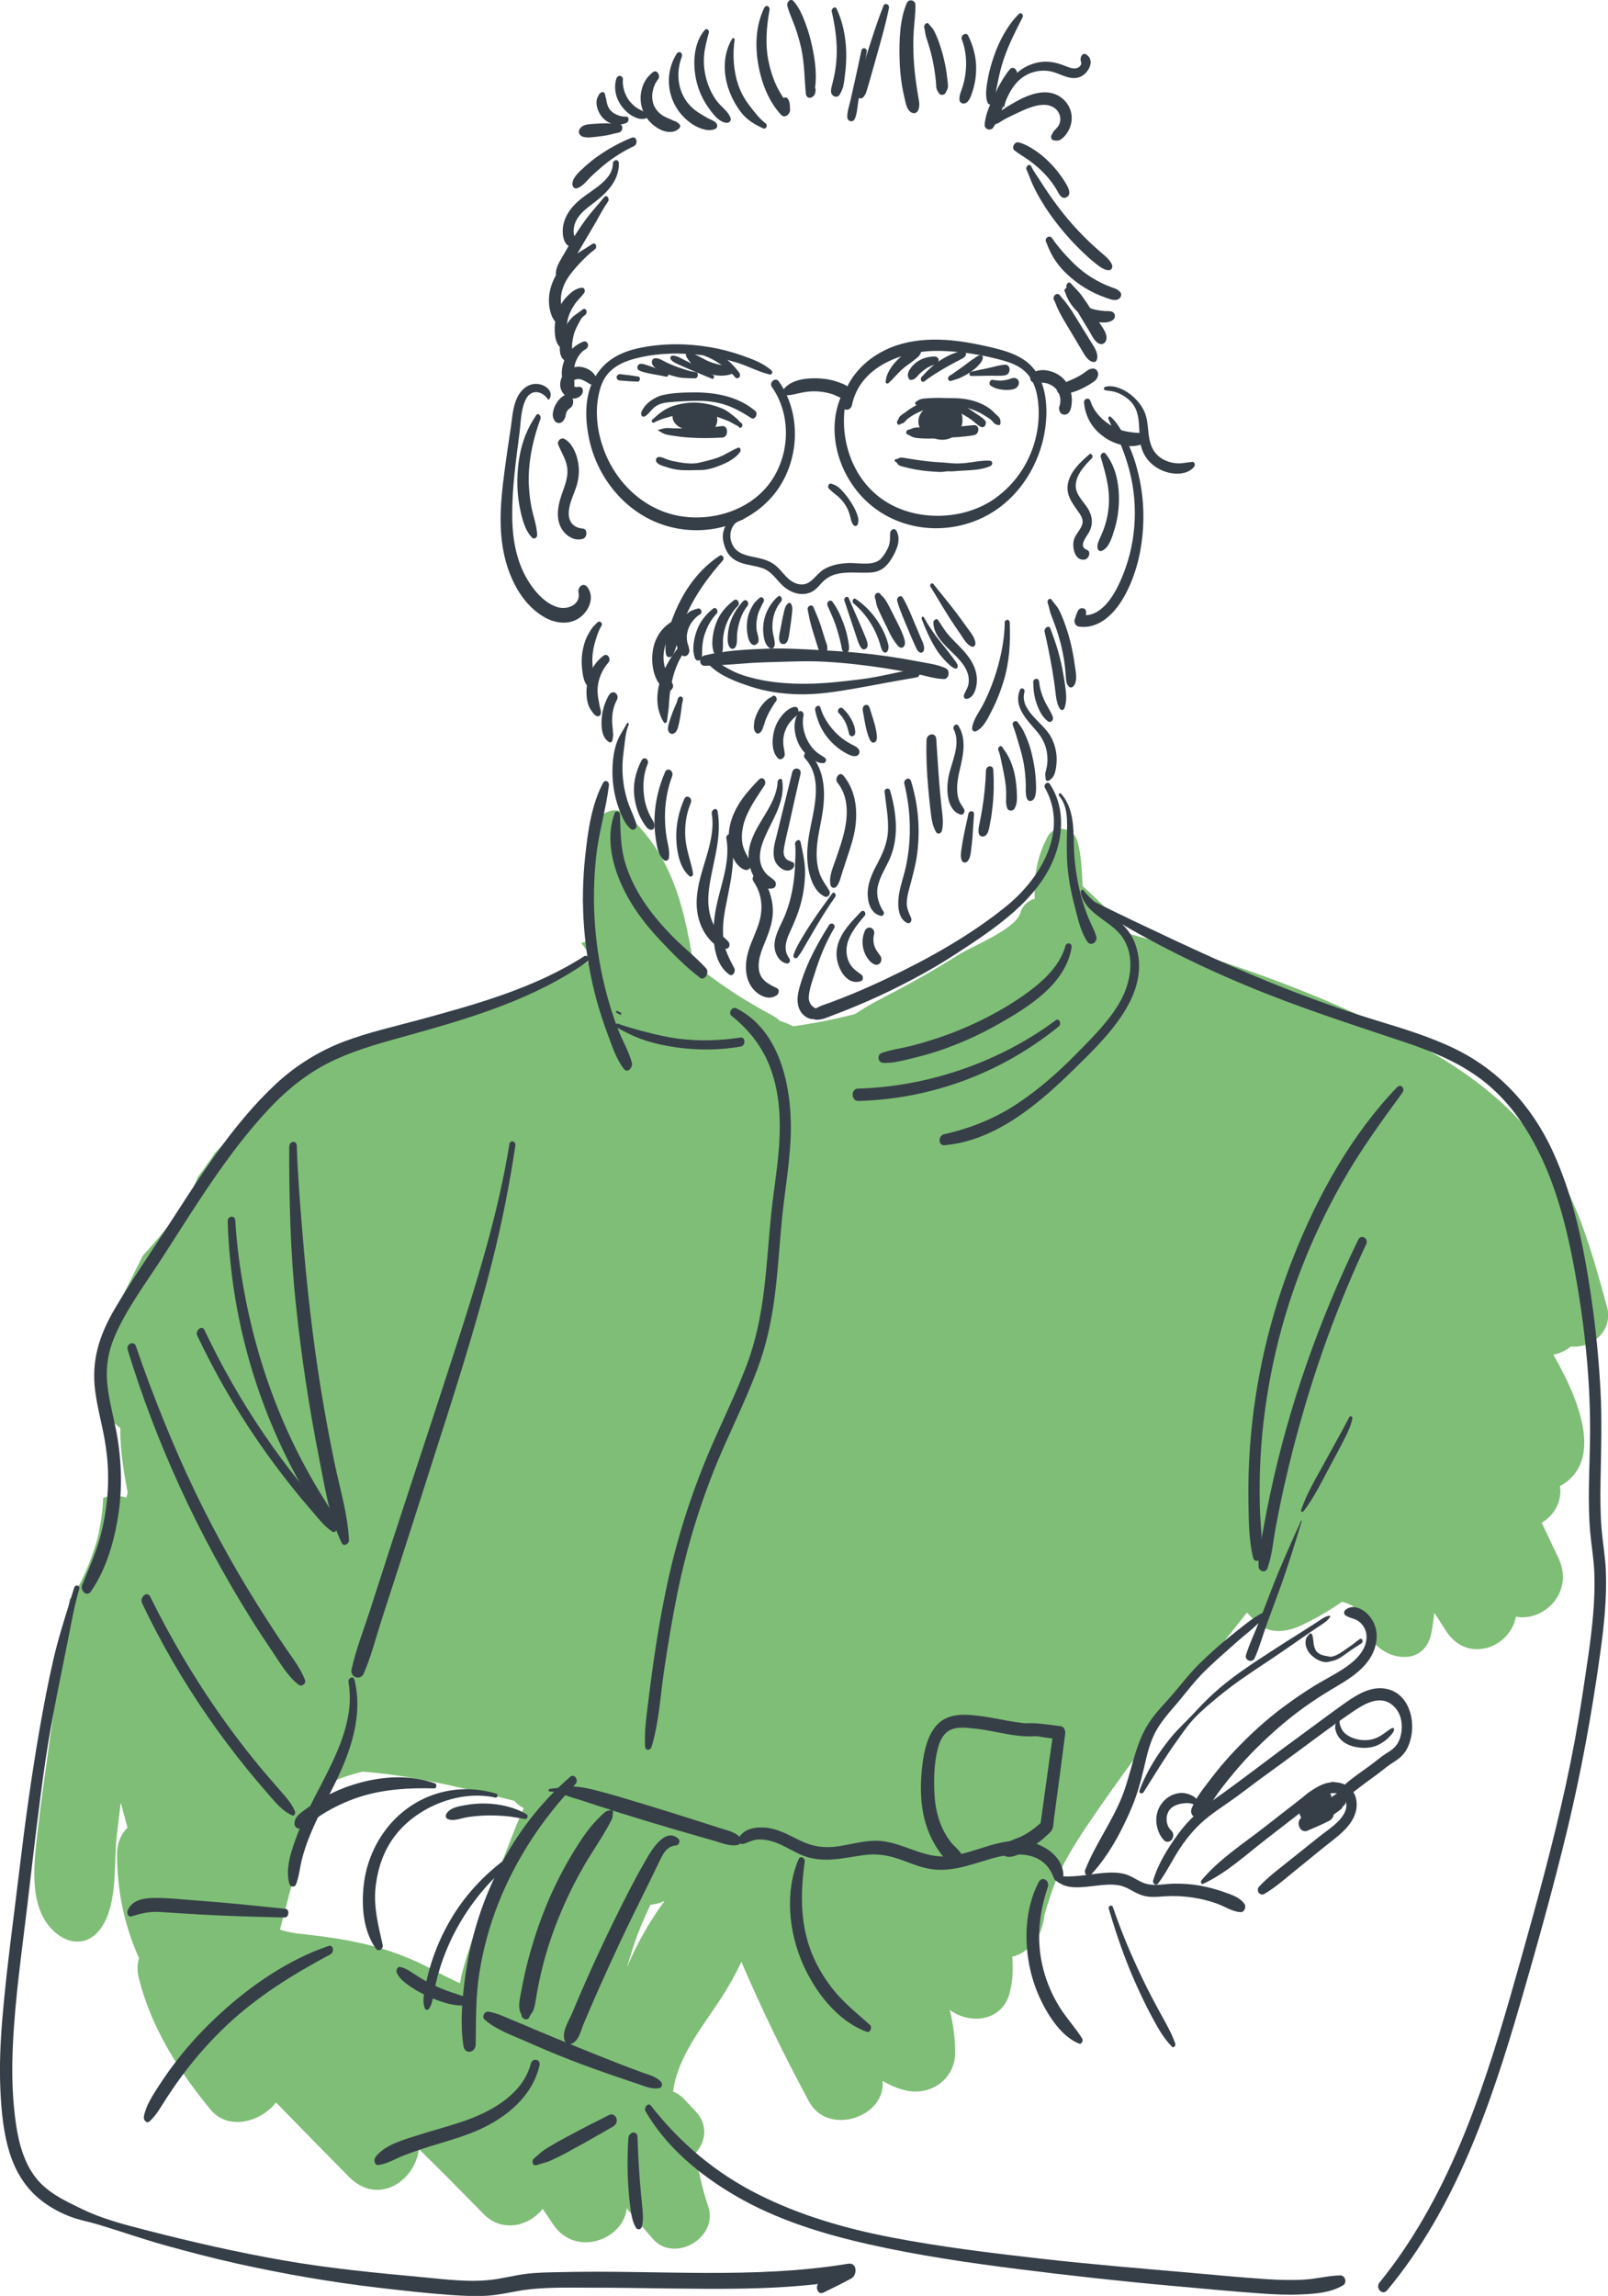 <?xml version="1.0" encoding="UTF-8"?>
<svg xmlns="http://www.w3.org/2000/svg" id="Calque_2" data-name="Calque 2" viewBox="0 0 279.59 399.13">
  <defs>
    <style>
      .cls-1 {
        fill: #363f48;
      }

      .cls-1, .cls-2 {
        stroke-width: 0px;
      }

      .cls-2 {
        fill: #7fbe76;
      }
    </style>
  </defs>
  <g id="couleurs">
    <path class="cls-2" d="M279.38,227.08c-2.52-9.27-5.19-18.92-10.76-26.89-5.31-7.59-12.62-13.29-20.65-17.78-15.98-8.93-33.79-15.19-51.52-20.04-2.53-2.96-5.27-5.66-8.21-8.33-.16-2.65-.16-5.33-.96-7.94-.68-2.22-3.93-2.85-5.11-.67-1.84,3.4-2.49,7.1-2.24,10.8-1.13.33-2.11,1.11-2.49,2.41-.86,2.95-8.32,5.78-10.81,7.36-4.47,2.83-9.06,5.37-13.76,7.8-1.2.62-2.68,1.47-4.22,2.49-3.56.91-7.15,1.64-10.74,2.12-.76-.39-1.53-.71-2.31-.93-.36-.36-.8-.68-1.33-.97-5.11-2.72-9.59-5.7-13.73-9.1-.38-2.31-.8-4.62-1.32-6.91-1.74-7.56-4.35-13.42-9.99-18.74-1.67-1.58-4.13-.89-5.22.66-.83.49-1.46,1.35-1.56,2.57-.27,3.39.1,6.71.76,10.01-.69.3-1.33.73-1.89,1.23.17,1.08.34,2.15.5,3.23.23.16.4.41.4.77v2.67c0,.67-.54.98-1.05.96-.02.05-.05.1-.07.14.69.91,1.38,1.83,2.08,2.74-18.03,9.94-39.46,10.65-55.78,24.21-3.47,2.88-6.83,6.09-10.02,9.47-.49.76-1.01,1.48-1.46,2.12-.49.69-.99,1.37-1.5,2.05-2.06,5.17-5.77,9.45-9.58,13.69-1.65,3.19-3.15,6.49-4.93,9.58-1.23,5.05-1.63,10.33-1.53,15.74.04,2.11,1.09,3.69,2.54,4.64-.06,3.73.58,7.54,1.29,11.29-.09.28-.17.55-.26.83-1.3-.42-2.75-.42-4.01.06-.07,1.7-.26,3.37-.58,5.02-.22,1.46-.61,2.87-1.11,4.24-.87,2.67-2.05,5.25-3.5,7.73-.16.28-.38.42-.61.47-1.25,7.65-2.19,15.38-3.27,23.02-.84,6.01-1.71,12.02-2.4,18.05-.64,5.58-1.54,13.34,3.44,17.24,2.59,2.03,5.68,1.81,7.63-.98,3.03-4.33,2.19-11.16,2.78-16.26.21-1.8.43-3.6.65-5.4.01-.03.03-.06.05-.09.02.08.04.17.07.26.35,1.33.71,2.66,1.08,3.99-1.09,1.09-1.81,2.61-1.82,4.57-.02,6.32,1.28,12.53,3.83,18.12-.32.99-.37,2.15-.05,3.45,2.14,8.62,6.86,16.01,12.41,22.82,3.15,3.86,8.86,2.18,11.45-1.17,4.23,4.33,8.46,8.65,12.72,12.96,4.92,4.99,11.43.82,12.13-4.85,3.81,3.7,7.53,7.49,11.25,11.28,3.25,3.32,7.93,2.08,10.27-.89.62.9,1.22,1.81,1.83,2.71,3.92,5.82,12.26,2.6,12.78-2.8,1.5,1.78,3,3.55,4.54,5.3,3.77,4.3,11.44-.24,9.64-5.61-1.04-3.12-1.75-6.2-2.16-9.36,1.68-1.87,2.21-4.8-.02-7.18-.66-.7-1.32-1.41-1.98-2.11-.61-.65-1.27-1.08-1.96-1.33.75-6.11,5.31-11.5,8.52-16.51,1.3-2.03,2.41-4.04,3.36-6.07,3.53,8.28,7.48,16.36,11.75,24.29,3.3,6.12,13.42,2.71,12.8-3.59,1.29.76,2.64,1.36,4.09,1.68,4.27.96,8.47-1.96,8.52-6.49.03-2.56-.33-5.06-.93-7.52,3.57,2.61,9.18,2.05,10.46-3.11.51-2.03.58-4.09.4-6.14,1.2-.27,2.34-.92,3.24-1.98.57-.49,1.05-1.07,1.35-1.68.57-1.17.89-2.4,1.01-3.66.79-2.51,1.52-5.03,2.67-7.42,1.67-3.48,3.82-6.7,6-9.88,4.74-6.91,9.74-13.59,14.8-20.26,3.83-5.05,7.83-9.98,11.75-14.95.69.8,1.47,1.55,2.37,2.25,2.03,1.56,4.94.97,7.02,0,2.54-1.19,4.9-2.56,7.15-4.14.17.06.34.12.52.18,1.63.48,3.29,1.81,3.51,3.64.72,5.92,10.17,8.68,11.5,1.56.22-1.16.38-2.32.49-3.46.66,1.02,1.34,2.04,1.99,3.08,3.73,5.92,11.22,2.98,12.21-2.39,4.85.92,10.19-4.26,7.41-10.16-.97-2.06-1.95-4.11-2.93-6.17,2.11-1.27,3.54-3.52,3.19-6.37,7.02-3.89,4.31-13.34-1.17-22.87,1.11-.18,2.18-.67,3.07-1.41,3.56.39,7.43-2.64,6.25-6.98ZM87.25,323.7c-2.05,4.88-3.97,9.8-5.59,14.85-.69,2.15-1.35,4.22-1.68,6.24-1.46-.68-2.93-1.41-4.44-2.22-7.73-4.18-14.69-5.47-23.29-6.38-1.23-.13-2.41-.39-3.57-.72,2.06-8.16,4.44-16.29,6.82-24.36,2.2-1.57,4.78-2.43,7.52-3.12,1.36.1,2.73.23,4.08.4,7.53.96,14.95,2.81,22.31,4.67.48.55,1.05.96,1.65,1.28-1.56,3.43-2.77,6.91-3.8,9.36ZM100.81,324.97c.46-1.29.92-2.59,1.38-3.88.09.14.18.27.26.41-.56,1.15-1.11,2.3-1.65,3.46ZM115.49,330.55c-2.58,3.53-4.82,7.46-6.49,11.5.45-1.53.92-3.06,1.43-4.57.72-2.1,1.66-4.22,2.67-6.35.83-.09,1.65-.3,2.4-.63,0,.01,0,.03-.01.04Z"></path>
  </g>
  <g id="tracés">
    <g>
      <path class="cls-1" d="M95.56,69.32c.62-1.14-.38-2.13-1.47-2.45-1.54-.45-2.88.27-3.75,1.54-1.15,1.67-1.23,3.93-1.52,5.88-.39,2.63-.79,5.26-1.13,7.89-.64,4.92-1.1,9.94.1,14.82,1,4.06,3.23,8.3,7.02,10.38,1.91,1.05,4.35,1.29,6.14-.12,1.54-1.22,2.45-3.46,1.19-5.18-.68-.93-1.74-.05-1.55.9.43,2.09-1.85,3.06-3.53,2.6-2.03-.55-3.68-2.3-4.82-3.98-2.44-3.57-3.16-7.78-3.18-12.04-.02-4.76.65-9.53,1.26-14.24.25-1.88.23-4.32,1.18-6.03s2.79-1.3,3.74.09c.09.14.28.04.34-.07h0Z"></path>
      <path class="cls-1" d="M192.72,72.81c.61,1.6,1.59,3.02,2.21,4.62.55,1.4,1.05,2.83,1.43,4.29.84,3.21,1.14,6.57.86,9.88s-1.07,6.36-2.37,9.3c-1.19,2.71-3.43,6.54-6.93,6.02l.69,1.17c.13-.55.22-1.05.24-1.62.04-.88-1.06-.98-1.42-.29-.26.5-.41,1.03-.58,1.57-.14.46.2,1.09.69,1.17,3.55.52,6.24-2.26,7.86-5.1,1.86-3.26,2.89-7.06,3.25-10.78s.11-7.33-.77-10.88c-.43-1.75-.99-3.49-1.79-5.11s-1.63-3.42-2.97-4.59c-.24-.21-.48.11-.39.35h0Z"></path>
      <path class="cls-1" d="M129.15,90.11c-2.32-.89-3.79,1.86-3.41,3.86.23,1.22.72,2.43,1.75,3.18,1.49,1.09,3.42,1.04,5.1,1.63,1.8.63,2.56,2.37,4.02,3.46,1.25.93,2.92,1.38,4.4.71.68-.31,1.15-.82,1.64-1.38.69-.78,1.41-1.34,2.41-1.66,2.1-.66,4.27-.23,6.42-.39,1.71-.13,2.7-1.03,3.56-2.44s1.7-3.29.81-4.82c-.36-.61-1.05-.14-1.08.42-.04.97.04,1.74-.41,2.65-.3.61-.71,1.31-1.19,1.8-1.27,1.33-3.93.69-5.59.75-1.51.06-3.07.32-4.38,1.13-1.5.94-2.26,2.97-4.34,2.54-1.83-.37-2.64-2.08-3.94-3.19-1.13-.97-2.54-1.26-3.96-1.55-1.8-.37-3.25-.82-3.83-2.7-.46-1.48.22-3.5,1.98-3.75.13-.02.18-.22.04-.27h0Z"></path>
      <path class="cls-1" d="M134.19,64.45c-1.41-1.3-3.24-1.96-5.03-2.6-1.91-.68-3.87-1.19-5.87-1.52-3.94-.66-8.03-.66-11.95.13-3.63.73-6.58,2.36-8.24,5.77-1.53,3.13-1.35,7.01-.61,10.33,1.5,6.71,6.36,12.6,12.97,14.73s13.94.36,18.53-4.66c4.97-5.44,5.69-14.27,1.44-20.31-.6-.85-1.76.17-1.23.93,3.43,4.88,3.19,11.81-.28,16.62s-10,6.85-15.78,5.83c-6.18-1.09-11.05-5.78-13.17-11.58-1.05-2.86-1.5-6.05-.96-9.07.3-1.66.79-3.21,2.01-4.43s2.8-1.86,4.4-2.28c3.82-1.01,8-1.07,11.9-.57,2,.26,3.99.7,5.91,1.3s3.69,1.59,5.63,2.04c.32.07.56-.42.33-.64h0Z"></path>
      <path class="cls-1" d="M136.37,68.71c.86.07,1.8-.18,2.64-.37.92-.21,1.87-.34,2.82-.31s1.84.18,2.72.44,1.79.93,2.75.95l-.48-.09.39.14c.92.33,1.39-1.23.8-1.77-.42-.38-.78-.67-1.3-.9-.48-.21-.99-.39-1.49-.55-1-.3-2.03-.45-3.07-.48-2.07-.06-4.83.24-6.06,2.14-.15.23-.05.77.29.8h0Z"></path>
      <path class="cls-1" d="M146.07,69.33c-2.48,6.32.03,13.86,5.05,18.23,5.69,4.95,14.01,5.57,20.56,2.01,6.32-3.44,10.18-10.63,10.26-17.75.04-3.59-.88-7.38-4.1-9.4-1.51-.95-3.2-1.48-4.93-1.9-2.22-.54-4.48-1.01-6.75-1.27-4.45-.51-9.15-.19-13.11,2.05-3.35,1.9-5.94,4.94-6.71,8.78-.26,1.28,1.52,1.62,1.79.34,1.43-6.89,9.1-9.56,15.34-9.42,3.57.08,7.32.67,10.76,1.62,1.57.43,3.1,1.01,4.25,2.21,1.35,1.41,1.86,3.37,2.04,5.26.62,6.47-2.27,12.88-7.61,16.62-5.18,3.63-12.87,3.95-18.36.81-6.18-3.53-8.78-11.01-7.49-17.79.12-.63-.73-1.1-1.01-.4h0Z"></path>
      <path class="cls-1" d="M103.56,65.42c-.46-.85-1.39-1.41-2.32-1.6s-1.86.02-2.6.59c-.78.6-1.27,1.55-1.24,2.53.02.86.54,1.73,1.33,2.1.45.21,1.02.35,1.5.18s.85-.42,1.04-.89c.1-.25.12-.52,0-.76-.11-.2-.34-.36-.58-.33-.13.02-.25.02-.37.05-.28.07,0,0,0,0,0,0-.07,0-.07.01-.01,0-.07,0-.07,0,.02-.03.19.04.08,0-.1-.04-.22-.04-.32-.06-.04,0-.21-.07-.06,0,.16.06-.07-.03-.1-.05-.05-.02-.09-.05-.14-.08-.02-.01-.04-.04-.07-.04,0,0,.16.14.1.07-.08-.09-.19-.16-.27-.25-.02-.02-.03-.04-.05-.06,0,0,.12.18.08.1-.02-.04-.06-.09-.08-.13-.11-.19.05.18.01.03,0-.02-.01-.06-.02-.08-.05-.09.02.24.02.11,0-.06,0-.13-.01-.19-.01-.14-.03.24,0,.1,0-.03,0-.06.01-.09.01-.06.03-.12.04-.18,0,0-.09.23-.04.13.02-.04.03-.08.05-.12s.04-.07.06-.11c.05-.1-.06.1-.06.1.04-.04.07-.11.11-.15s.1-.09.13-.15c0,0-.16.14-.07.08.04-.03.08-.07.12-.11.05-.04.1-.08.16-.11.15-.11-.16.08,0,0,.07-.03.14-.07.21-.09.03-.01.06-.02.09-.03.12-.05-.01.02-.06.01.12.01.28-.05.41-.06.02,0,.12-.01.14,0,0,0-.2-.02-.08,0,.08.01.16.02.24.03.09.02.19.04.28.06.03,0,.07.02.1.03.13.03-.16-.07-.04-.01.16.07.33.15.49.22.32.15.6.35.9.53.32.18.76.06.97-.23.24-.32.29-.75.1-1.11h0Z"></path>
      <path class="cls-1" d="M179.93,66.51c.1,0,.11,0,.02,0,.1.02.2.03.31.02-.26-.03.34.01.25.01.11,0,.22-.01.32-.02h.08c-.19,0-.13,0,.16,0,.05,0,.4.01.14,0,.08,0,.16.01.24.02.19.02.37.05.56.1.08.02.16.04.23.06.11.04.1.03-.02,0,.05.02.1.04.15.06.17.07.34.15.51.25.07.04.14.09.21.13.17.1-.13-.11.08.06.15.12.29.24.42.38.04.04.23.28.07.07.05.07.1.13.14.2.11.16.2.32.29.49.05.11.05.1-.01-.03.02.05.04.1.06.15.03.08.06.15.08.23.03.09.06.18.08.28.02.07.12.35.02.08.06.17.05.4.05.57,0,.08,0,.16,0,.25,0,.13,0,.11,0-.06,0,.05-.01.11-.02.16-.02.13-.02.47-.11.56l.04-.13c-.04.12-.08.24-.12.37-.06.32.02.6.16.88.21.4.69.52,1.09.38.68-.24.85-1.13.92-1.77.06-.51.06-1.02-.02-1.53-.18-1.07-.62-2.06-1.38-2.86-.68-.71-1.6-1.18-2.55-1.4-.47-.11-.99-.16-1.47-.11-.25.03-.56.09-.79.18-.24.1-.44.27-.65.43-.61.46-.39,1.54.42,1.54h0Z"></path>
      <path class="cls-1" d="M185.53,68.62c.05,0,.06-.1,0-.1-.05,0-.06.1,0,.1h0Z"></path>
      <path class="cls-1" d="M185.2,67.85c-.09-.1-.19-.21-.28-.31l.07.65.07-.14-.94.36c.58.27,1.22.11,1.81-.05s1.19-.36,1.76-.61c.51-.22,1-.48,1.48-.76.29-.17.58-.35.86-.54.11-.07.22-.15.32-.23.15-.13.25-.24.35-.4.06-.08.1-.17.12-.28.06-.2.06-.2.01,0,.2-.34.11-.86-.12-1.15-.26-.33-.62-.38-1-.27l-.09.03.51-.06c-.7-.11-1.28.49-1.82.86-.43.29-.87.54-1.33.76s-.95.43-1.43.63c-.55.23-1.15.39-1.57.85s-.14,1.33.52,1.3h.11c-.11-.05-.23-.1-.34-.14.1.09.21.18.31.27.48.42,1.04-.35.65-.77h0Z"></path>
      <path class="cls-1" d="M136.89.98c.33,1.32.95,2.56,1.4,3.84.42,1.2.77,2.42,1.04,3.66.55,2.58.54,5.18.78,7.79.04.47.41.88.92.69.62-.23.78-.78.78-1.4,0-.44-.49-.41-.62-.06.19-.02.21-.04.08-.06-.09-.02-.18-.04-.27-.05l.53.94c.62-2.72.25-5.66-.34-8.36-.29-1.32-.66-2.64-1.14-3.91-.52-1.37-1.1-2.8-2.1-3.89-.51-.56-1.2.22-1.05.79h0Z"></path>
      <path class="cls-1" d="M144.62,2.01c.52,2.27.88,4.58.87,6.92,0,1.19-.11,2.38-.31,3.56-.1.59-.23,1.17-.37,1.75s-.36,1.15-.31,1.74c.07.83,1.25,1.23,1.57.31.14-.41.34-.75.52-1.14.2-.42-.15-.94-.61-.67-.3.18-.57.38-.9.52l.86,1.49c.74-.92.86-2.52,1-3.67.17-1.31.23-2.63.19-3.94-.09-2.53-.58-5.04-1.65-7.34-.27-.59-.98-.02-.87.48h0Z"></path>
      <path class="cls-1" d="M153.61,1.02c-.99,2.48-1.8,5.01-2.61,7.55-.4,1.24-.79,2.49-1.19,3.73s-1.04,2.65-1.04,3.96c0,.73.99,1.19,1.44.52-.34.51.24-.35.29-.46.12-.25.2-.57.28-.83.21-.66.4-1.34.59-2.01.38-1.34.75-2.68,1.13-4.01.75-2.67,1.51-5.34,2.07-8.06.13-.61-.7-1.05-.97-.39h0Z"></path>
      <path class="cls-1" d="M157.66.55c-1.24,2.93-1.32,6.5-1.25,9.65.03,1.58.18,3.17.43,4.72.13.78.3,1.55.48,2.32s.33,1.72,1,2.23c.46.35,1.11.26,1.34-.33.31-.77.16-1.43.02-2.22s-.26-1.56-.37-2.34c-.21-1.46-.36-2.91-.44-4.38-.08-1.57-.1-3.14,0-4.71s.32-3.09.3-4.63c0-.87-1.17-1.12-1.51-.31h0Z"></path>
      <path class="cls-1" d="M160.7,4.77c.14.55.15,1.1.33,1.65.15.46.29.92.43,1.38.28.88.52,1.78.71,2.69s.34,1.77.45,2.67c.06.48.11.95.14,1.43.02.2.01.41.04.62.05.39.24.63.43.95.3.52,1,.41,1.24-.11.17-.37.36-.67.36-1.09,0-.27-.04-.55-.07-.82-.05-.48-.1-.95-.17-1.43-.15-1.04-.36-2.07-.63-3.09s-.57-1.97-.94-2.92c-.18-.45-.38-.89-.6-1.32-.24-.48-.61-.78-.92-1.21-.34-.48-.91.19-.81.59h0Z"></path>
      <path class="cls-1" d="M167.23,6.83c1.1,2.9.94,6.2-.14,9.07-.22.59-.64,1.99.37,2.09.88.09,1.31-1.12,1.53-1.77.54-1.56.79-3.16.73-4.81-.07-1.84-.58-3.56-1.37-5.21-.35-.73-1.38-.03-1.13.63h0Z"></path>
      <path class="cls-1" d="M175.51,12.12c-1.05,1.36-1.91,2.86-2.62,4.43s-1.58,3.33-1.68,5.13c-.05.92,1.27,1.16,1.59.31.12-.32.17-.54.13-.88l-.05.45.11-.19-.46.24c.79.12,1.36-.44,2.01-.8.74-.41,1.51-.77,2.27-1.13,1.38-.65,2.87-1.34,4.41-1.45,1.3-.09,2.62.47,3.03,1.79.18.57.15,1.16-.13,1.7-.13.25-.3.46-.49.66-.14.15-.32.29-.44.46-.11.15-.16.37-.27.49-.33.38-.14,1.1.41,1.08.28,0,.49.08.77,0,.19-.06.39-.19.55-.31.37-.29.69-.68.94-1.07.51-.8.78-1.72.75-2.67-.07-1.99-1.53-3.69-3.43-4.16s-3.98.26-5.66,1.14c-.96.5-1.9,1.04-2.79,1.65-.82.57-1.89,1.06-2.21,2.07l.39-.37c-.17.02-.43-.06-.63-.05l.66,1.56c.97-1.35,1.42-3.04,2.1-4.55s1.38-3.03,2-4.58c.32-.8-.59-1.8-1.25-.95h0Z"></path>
      <path class="cls-1" d="M176.39,26.15c.79.62,1.67,1.1,2.48,1.69.76.55,1.48,1.13,2.16,1.78s1.27,1.31,1.81,2.04c.28.38.55.77.8,1.18.27.44.49,1.02.9,1.36.6.5,1.46-.04,1.39-.8-.06-.61-.37-1.12-.68-1.64-.27-.44-.55-.87-.86-1.29-.62-.85-1.3-1.65-2.06-2.39s-1.56-1.42-2.44-1.99-1.8-1.12-2.83-1.34c-.69-.14-1.23.96-.66,1.41h0Z"></path>
      <path class="cls-1" d="M178.5,29.52c.41.87.69,1.79,1.1,2.66s.89,1.78,1.4,2.64c.98,1.66,2.09,3.22,3.31,4.72s2.46,2.87,3.82,4.17c.71.68,1.44,1.36,2.21,1.97.68.54,1.49,1.23,2.38,1.3.54.04.82-.51.62-.98-.36-.84-1.15-1.46-1.83-2.05s-1.42-1.24-2.1-1.89c-1.32-1.27-2.59-2.6-3.77-4.01s-2.29-2.9-3.33-4.42c-.53-.77-1.04-1.55-1.54-2.34s-1.07-1.54-1.47-2.37c-.29-.62-1.07.05-.81.59h0Z"></path>
      <path class="cls-1" d="M181.87,42.01c.53,1.38,1.11,2.63,2,3.81s1.9,2.13,3.01,3,2.28,1.59,3.53,2.18c.64.3,1.29.56,1.96.79.61.21,1.46.56,2.08.23.38-.2.66-.74.39-1.15-.39-.58-1.05-.74-1.68-.97s-1.21-.49-1.79-.78c-1.12-.56-2.18-1.23-3.17-2s-1.9-1.69-2.77-2.63-1.78-2-2.5-3.09c-.4-.62-1.32-.06-1.07.6h0Z"></path>
      <path class="cls-1" d="M183.29,52.2c.27.51.42,1.08.69,1.59s.51,1.02.79,1.51c.54.94,1.12,1.87,1.67,2.8s1.12,1.87,1.67,2.8c.48.8,1.1,2.03,2.15,2.04.24,0,.39-.24.46-.43.34-1.06-.5-2.23-1.04-3.1s-1.1-1.79-1.66-2.68-1.09-1.8-1.66-2.68c-.3-.47-.64-.91-.96-1.36s-.74-.83-1.06-1.29c-.52-.74-1.44.09-1.07.79h0Z"></path>
      <path class="cls-1" d="M185.44,50.01c.38.9.63,1.82,1.1,2.69s.94,1.69,1.44,2.52.97,1.59,1.45,2.39.97,2.02,1.93,2.2c.49.09.9-.31,1-.76.22-1.07-.66-2.08-1.19-2.93-.5-.79-.99-1.57-1.49-2.36s-1.01-1.55-1.55-2.31c-.57-.8-1.28-1.43-1.92-2.17-.44-.51-.96.28-.77.73h0Z"></path>
      <path class="cls-1" d="M132.89,1.35c-1.46,3-1.62,6.4-1.08,9.66s1.8,6.6,4.01,8.96c.65.69,1.59-.15,1.55-.91-.03-.64,0-1.29-.35-1.85-.2-.32-.63-.39-.87-.07-.43.55-.49,1.18-.6,1.85l1.69-.43c-.81-1.23-1.65-2.38-2.27-3.73s-1.05-2.74-1.34-4.16c-.62-2.96-.35-6.02.17-8.97.1-.57-.6-.96-.89-.36h0Z"></path>
      <path class="cls-1" d="M133.11,21.44c-1.08-.82-1.95-1.99-2.77-3.05s-1.46-2.19-1.9-3.42c-.92-2.57-1.09-5.4-.71-8.09.04-.29-.32-.32-.44-.12-1.61,2.7-1.59,6.02-.54,8.91.52,1.44,1.26,2.79,2.21,3.99s2.28,2,3.72,2.65c.53.24.86-.55.44-.87h0Z"></path>
      <path class="cls-1" d="M127.53,5.95c.05,0,.06-.1,0-.1-.05,0-.06.1,0,.1h0Z"></path>
      <path class="cls-1" d="M122.53,5.22c-2.03,2.37-2.11,6.15-1.4,9.03.38,1.53,1.04,3.01,1.94,4.31.75,1.07,1.99,2.88,3.46,2.78.35-.02.62-.47.51-.8-.43-1.25-1.75-2.03-2.5-3.1-.8-1.14-1.38-2.41-1.74-3.76s-.48-2.66-.38-3.99.48-2.68.83-4.03c.11-.44-.39-.81-.72-.43h0Z"></path>
      <path class="cls-1" d="M117.71,9.27c-1.8,2.73-1.87,6.32-.26,9.18.71,1.27,1.74,2.34,2.95,3.15,1.01.68,2.91,1.44,4.06.75.3-.18.31-.66.11-.91-.39-.47-.99-.61-1.51-.9s-1-.59-1.49-.89c-.94-.58-1.78-1.38-2.39-2.31-1.42-2.18-1.56-5-.65-7.42.1-.26.1-.56-.13-.75-.2-.16-.53-.13-.68.09h0Z"></path>
      <path class="cls-1" d="M113.5,12.56c-.47.41-.91.82-1.24,1.36-.37.59-.61,1.25-.75,1.93-.27,1.3-.1,2.63.46,3.83.53,1.13,1.44,2.05,2.51,2.67.55.32,1.17.55,1.81.58.69.04,1.25-.11,1.78-.59.24-.22.29-.59.01-.8-.19-.14-.36-.32-.58-.43-.05-.03-.5-.16-.25-.04-.13-.06-.24-.16-.38-.21-.45-.18-.9-.37-1.33-.59-.76-.41-1.35-.99-1.76-1.77-.33-.63-.44-1.59-.35-2.27.11-.81.41-1.74.98-2.41.52-.62-.18-1.89-.92-1.24h0Z"></path>
      <path class="cls-1" d="M149.77,8.8c-.4,1.93-.82,3.86-1.25,5.79-.21.94-.43,1.89-.64,2.83s-.59,1.99-.56,2.95c.03.76.99,1,1.31.28.39-.88.44-1.99.59-2.94s.31-1.91.47-2.86c.32-1.95.65-3.89,1.01-5.83.13-.68-.78-.91-.93-.22h0Z"></path>
      <path class="cls-1" d="M189.41,78.98c-1.51,1.32-3.16,2.81-3.67,4.83s.56,3.46,1.66,5.02c.45.63,1.01,1.41.8,2.23-.25.97-1.1,1.69-1.43,2.64-.44,1.24.04,3.91,1.86,3.57.68-.12,1.16-1.38.34-1.69-1.56-.59-.03-2.27.43-3.14.73-1.41.52-2.87-.33-4.17-.79-1.21-2.06-2.33-2.03-3.88.04-1.86,1.58-3.5,2.81-4.73.3-.3-.06-1-.45-.67h0Z"></path>
      <path class="cls-1" d="M97.06,77.29c.6,1.51,1.52,2.75,1.6,4.44.08,1.8-.8,3.45-1.28,5.14s-.63,3.52.27,5.04c.77,1.29,2.25,2.23,3.75,1.74.71-.23.8-1.7-.06-1.76-1.48-.11-2.43-1.03-2.45-2.55-.03-1.72.89-3.33,1.38-4.94.45-1.49.51-3.02.14-4.53-.32-1.33-1.03-2.93-2.31-3.58-.59-.3-1.28.41-1.04,1.02h0Z"></path>
      <path class="cls-1" d="M109,125.78c-.61,1.16-1.38,2.14-1.8,3.41s-.6,2.48-.68,3.74c-.16,2.63.21,5.31,1.14,7.78.43,1.12.91,2.31,1.77,3.18.29.29.68.54,1.04.18s.15-.92.01-1.32c-.43-1.25-1.05-2.43-1.43-3.7s-.62-2.49-.74-3.77c-.14-1.55-.09-3.14.13-4.68.21-1.46.28-3.25.87-4.62.1-.24-.19-.48-.32-.21h0Z"></path>
      <path class="cls-1" d="M111.54,132.2c-1.05,2.03-1.55,4.24-1.21,6.53.16,1.11.46,2.18.94,3.2.24.51.52,1,.84,1.46.29.42.64.94,1.23.86.21-.03.38-.2.43-.41.12-.51-.09-.91-.35-1.34s-.48-.84-.67-1.29c-.37-.87-.64-1.82-.76-2.75-.24-1.85-.13-3.91.62-5.64.34-.77-.64-1.44-1.06-.62h0Z"></path>
      <path class="cls-1" d="M103.86,108.21c-.32.36-.69.65-.96,1.05-.3.43-.57.88-.8,1.34-.45.9-.72,1.95-.86,2.94s-.13,2.01,0,3,.31,2.59,1.39,2.99l-.32-.18c.15.14.27.24.48.28.24.05.49-.1.59-.32.04-.09.08-.18.11-.28.15-.6-.07.26.01-.16.06-.3.07-.55,0-.85-.1-.47-.24-.94-.34-1.41-.17-.84-.2-1.72-.14-2.57.07-.91.24-1.79.51-2.66s.57-1.83,1.05-2.58c.3-.46-.31-1.02-.7-.58h0Z"></path>
      <path class="cls-1" d="M104.92,114c-1.64,1.23-2.62,3.11-2.87,5.14-.13,1.05-.1,2.11.17,3.13.12.47.34.9.62,1.29s.62.97,1.18.97c.22,0,.37-.22.43-.41.14-.46-.11-.94-.19-1.38-.08-.42-.13-.82-.22-1.24-.13-.64-.18-1.52-.11-2.14.18-1.52.81-3,1.86-4.18.53-.59-.13-1.74-.87-1.18h0Z"></path>
      <path class="cls-1" d="M105.86,120.86c-.7,1.25-1.16,2.69-1.25,4.12s0,3.25,1.3,4.03c.24.14.53-.06.58-.31.04-.2.05-.4.08-.6s.09-.37.03-.6c-.06-.21-.03-.46-.06-.74-.07-.6-.13-1.2-.11-1.81.04-1.19.29-2.27.85-3.32.21-.39.08-.98-.32-1.2-.44-.24-.87.04-1.08.43h0Z"></path>
      <path class="cls-1" d="M115.63,134.24c-1.07,2.49-1.7,5.06-1.82,7.77-.06,1.32.03,2.63.23,3.94.2,1.23.38,2.68,1.37,3.55.32.28.82.1.89-.34.2-1.19-.17-2.29-.37-3.45s-.3-2.44-.31-3.66c-.01-2.39.4-4.87,1.25-7.11.34-.9-.82-1.69-1.25-.7h0Z"></path>
      <path class="cls-1" d="M118.97,138.91c-.95,2.16-1.47,4.57-1.38,6.94.08,2.15.55,4.94,2.25,6.44.35.3.73-.09.66-.48-.36-2.08-1.18-4-1.33-6.13s.13-4.16.95-6.12c.35-.83-.75-1.55-1.14-.66h0Z"></path>
      <path class="cls-1" d="M123.76,141.43c.8,5.1-2.39,9.88-2.62,14.94-.09,1.91.27,3.83,1.22,5.51.75,1.33,2.25,3.1,3.93,3.05.57-.02.7-.8.4-1.17-.57-.7-1.36-1.15-1.91-1.9-.48-.64-.85-1.35-1.11-2.11-.69-1.99-.6-4.09-.26-6.14.7-4.21,2.12-8.26,1.36-12.58-.14-.77-1.11-.28-1.01.39h0Z"></path>
      <path class="cls-1" d="M126.29,145.71c.85,4.63-1.45,9.06-2.03,13.6-.41,3.23-.42,8,2.55,10.11.63.45,1.13-.59.88-1.08-.86-1.67-1.7-3.12-1.9-5.02s0-3.67.34-5.46c.79-4.13,1.88-8.26,1.05-12.49-.13-.68-1-.25-.89.34h0Z"></path>
      <path class="cls-1" d="M138.71,123.95c-.38.87-.63,1.8-.55,2.76s.35,1.94.8,2.8c.42.8,1.05,1.54,1.77,2.09.65.51,1.61,1.17,2.48,1.06.35-.04.58-.57.3-.84-.31-.3-.71-.48-1.07-.72-.31-.21-.59-.45-.85-.71-.54-.55-.95-1.16-1.28-1.85-.61-1.27-.89-2.78-.6-4.19.13-.65-.71-1.08-1.01-.4h0Z"></path>
      <path class="cls-1" d="M141.73,123.42c.37,1.9,1.13,3.64,2.4,5.11.62.72,1.35,1.37,2.14,1.91.36.25.75.47,1.15.67.49.24,1.03.46,1.57.28.39-.13.58-.72.36-1.06-.28-.45-.76-.66-1.21-.89-.38-.19-.74-.41-1.1-.64-.68-.45-1.3-.97-1.86-1.56-1.11-1.18-2.06-2.62-2.51-4.18-.2-.7-1.05-.26-.93.36h0Z"></path>
      <path class="cls-1" d="M140.45,106.07c.15.64.24,1.3.4,1.94s.35,1.31.55,1.95l.58,1.86c.1.31.19.62.29.93.15.44.28.73.73.89.3.11.59-.18.73-.4.36-.61-.09-1.49-.28-2.1l-.6-1.93c-.19-.62-.41-1.23-.64-1.83s-.54-1.23-.79-1.86c-.1-.26-.45-.33-.67-.2-.26.14-.38.46-.31.75h0Z"></path>
      <path class="cls-1" d="M143.89,105.29c.47,1.11,1,2.19,1.39,3.33s.72,2.34.98,3.55c.09.43.15,1.38.8,1.32.75-.08.57-1.12.5-1.61-.17-1.19-.47-2.38-.89-3.5-.51-1.36-1.09-2.68-1.98-3.83-.16-.21-.48-.16-.66,0-.21.2-.24.49-.13.75h0Z"></path>
      <path class="cls-1" d="M146.81,104.39c.45,1.38.91,2.75,1.37,4.12.22.66.44,1.32.66,1.98s.44,1.49.86,2.09c.12.17.32.37.56.31.99-.23.52-1.4.26-2.04-.31-.77-.64-1.54-.97-2.3-.66-1.53-1.32-3.05-1.99-4.58-.22-.5-.9-.03-.76.41h0Z"></path>
      <path class="cls-1" d="M148.39,104.88c2.21,1.85,3.77,4.29,4.61,7.04.13.41.37,1.75,1.07,1.5.32-.12.44-.68.43-.98-.02-.39-.15-.78-.27-1.15-.44-1.37-1.13-2.63-1.98-3.8-.95-1.31-2.13-2.46-3.47-3.37-.43-.29-.73.47-.39.76h0Z"></path>
      <path class="cls-1" d="M152.17,104.04c.13.33.15.8.27,1.18.14.45.36.89.55,1.32.34.77.73,1.52,1.1,2.27s.7,1.52,1.14,2.23c.23.37.5.72.75,1.07.22.3.61.64.99.43.78-.43.14-1.86-.09-2.46-.32-.81-.73-1.58-1.12-2.36s-.74-1.5-1.13-2.24-.83-1.63-1.54-2.09l.21.22c-.06-.09-.11-.19-.17-.28-.17-.28-.49-.36-.76-.17-.29.2-.32.58-.2.88h0Z"></path>
      <path class="cls-1" d="M155.99,104.45c.46,1.63,1.16,3.19,1.81,4.74.32.76.63,1.53.97,2.29.16.36.32.73.49,1.09.18.38.36.77.79.89.21.06.46-.1.54-.29.32-.78-.25-1.69-.54-2.41-.31-.78-.65-1.54-.97-2.31-.65-1.53-1.26-3.1-2.1-4.54-.36-.61-1.15-.05-.98.54h0Z"></path>
      <path class="cls-1" d="M160.26,107.6c.63,1.72,1.39,3.39,2.33,4.97.46.77,1.02,1.5,1.63,2.16.29.32.59.61.92.89s.62.58,1.08.61c.23.01.32-.28.3-.46-.06-.42-.32-.71-.56-1.04-.29-.4-.59-.79-.89-1.18-.51-.67-1.03-1.33-1.56-1.98-1.08-1.33-2.05-2.75-2.87-4.25-.16-.3-.48.02-.39.27h0Z"></path>
      <path class="cls-1" d="M162.29,108.25c.06,2.7,2.85,4.56,4.47,6.39.8.9,1.53,1.96,1.66,3.18.06.52.03,1.06-.15,1.56-.19.53-.52.95-.67,1.51-.07.27.1.65.43.61,1.29-.13,1.72-1.76,1.81-2.85.11-1.32-.29-2.62-.97-3.75-.75-1.24-1.78-2.27-2.8-3.29-.52-.53-1.05-1.07-1.5-1.65-.53-.69-.97-1.45-1.47-2.17-.29-.42-.83.09-.82.45h0Z"></path>
      <path class="cls-1" d="M136.96,104.94c-.4.39-.53.91-.65,1.44s-.24,1.05-.34,1.58-.19,1.02-.29,1.53-.27,1.17-.2,1.71c.04.34.21.69.58.76s.68-.16.84-.47c.24-.49.3-1.09.38-1.62s.16-1.06.23-1.59.13-1.02.19-1.54c.06-.6.15-1.18-.14-1.74-.13-.26-.42-.23-.6-.05h0Z"></path>
      <path class="cls-1" d="M135.24,103.72c-1.9,1.69-2.85,4.24-2.47,6.77.1.69.3,1.5.83,1.99.21.2.49.36.77.2.33-.19.36-.6.34-.94-.04-.61-.25-1.24-.34-1.83s-.09-1.17-.03-1.75c.12-1.31.62-2.6,1.48-3.61.33-.39-.08-1.26-.57-.83h0Z"></path>
      <path class="cls-1" d="M132.09,103.92c-.26.23-.52.45-.76.71s-.43.6-.61.91c-.35.64-.63,1.35-.75,2.06s-.15,1.44-.07,2.15.23,1.74.78,2.21,1.19-.06,1.22-.69c0,.08-.33.93-.09.43.07-.15.09-.32.09-.48,0-.22-.04-.4-.08-.6-.06-.29-.17-.58-.22-.87-.09-.43-.11-1.21-.06-1.62.07-.56.18-1.2.36-1.69.1-.28.23-.55.37-.82s.24-.59.42-.85c.15-.22.21-.51.04-.75-.14-.19-.44-.28-.64-.1h0Z"></path>
      <path class="cls-1" d="M129.19,104.53c-1.01,1.1-1.78,2.31-2.24,3.74-.23.7-.34,1.41-.4,2.14-.05.67-.1,1.73.44,2.23.32.3.71.14.91-.2.33-.55.21-1.4.25-2.02.03-.56.14-1.21.28-1.78.28-1.17.77-2.35,1.52-3.29.44-.55-.21-1.41-.76-.81h0Z"></path>
      <path class="cls-1" d="M127.59,104.37c-1.41,1.08-2.54,2.4-3.13,4.1-.29.83-.49,1.68-.57,2.56-.04.47-.07.95,0,1.42s.16,1.22.67,1.41c.33.13.58.06.82-.19.34-.34.31-.92.32-1.37,0-.38,0-.76.01-1.15.03-.56.18-1.39.35-1.96.43-1.39,1.18-2.82,2.23-3.85.47-.46-.1-1.44-.7-.98h0Z"></path>
      <path class="cls-1" d="M123.99,105.8c-1.23.98-2.27,2.25-2.81,3.75s-.91,3.31-.36,4.83c.29.8,1.2.45,1.24-.3l-.46.74c.31-.08.44-.46.46-.74.04-.66,0-1.32.08-1.98s.19-1.3.41-1.92c.45-1.3,1.09-2.51,2.05-3.5.4-.41-.08-1.29-.61-.87h0Z"></path>
      <path class="cls-1" d="M121.32,105.8c-.35.09-.71.2-1.04.34-.42.18-.75.49-1.06.8-.54.55-1.01,1.24-1.26,1.97-.53,1.53-.7,3.75.6,4.96.67.62,1.46-.25,1.28-.97-.07-.28.03.17-.03-.1-.02-.13-.04-.25-.07-.38-.04-.15-.1-.3-.15-.45-.02-.08-.05-.16-.07-.25,0-.03-.06-.26-.03-.12.05.21-.06-.43-.02-.12-.01-.08-.02-.17-.03-.25-.01-.16-.02-.31-.02-.47,0-.07,0-.14,0-.21,0,.25,0-.02,0-.07.04-.31.1-.62.19-.93-.06.21.02-.06.04-.12.12-.36-.05.11.04-.12.06-.16.12-.32.2-.48.13-.27.28-.51.46-.75.39-.49.8-.96,1.35-1.26s.21-1.18-.39-1.03h0Z"></path>
      <path class="cls-1" d="M116.73,108.11c-2.03,1.27-3.12,3.32-3.3,5.68-.17,2.23.42,5.11,2.51,6.25.74.4,1.31-.62.98-1.23l.02.84c.15-.24.11-.6-.02-.84-.44-.8-.94-1.62-1.22-2.47s-.38-1.67-.32-2.56c.1-1.47.8-3.38,2.01-4.47.59-.53.16-1.72-.66-1.21h0Z"></path>
      <path class="cls-1" d="M117.94,112.57c-2.8,3.43-5.09,8.81-2.54,12.97.2.33.55.09.58-.21.11-1.02.3-2.04.35-3.07.05-.96.15-1.93.32-2.88.35-2.05,1.02-4.13,2.2-5.85.47-.68-.3-1.72-.92-.96h0Z"></path>
      <path class="cls-1" d="M117.86,121.49c-.07.24-.14.48-.22.71-.08.21-.19.41-.28.62-.19.45-.38.9-.54,1.36-.18.51-.37,1.02-.51,1.54s-.36,1.34.18,1.74c.48.36,1.02-.11,1.23-.56.13-.27.19-.56.27-.85.12-.47.2-.96.29-1.44s.14-.97.21-1.45c.03-.25.04-.49.09-.73s.11-.48.16-.72-.05-.56-.32-.62-.49.17-.57.41h0Z"></path>
      <path class="cls-1" d="M125.11,96.62c-2.81,1.84-5.01,4.46-6.6,7.4-.79,1.46-1.46,3-1.95,4.59s-1.09,3.5-.75,5.16c.14.65.93.58,1.2.08.7-1.34.87-3.02,1.36-4.45s1.11-2.94,1.85-4.33c1.48-2.77,3.37-5.28,5.45-7.63.35-.4-.04-1.16-.56-.81h0Z"></path>
      <path class="cls-1" d="M161.77,101.97c1.15,1.85,2.23,3.74,3.41,5.57.58.9,1.18,1.78,1.79,2.66.51.74,1.15,1.97,2.06,2.23.31.09.57-.26.57-.54-.02-1-.86-1.96-1.42-2.74-.63-.89-1.27-1.78-1.93-2.65-1.29-1.7-2.66-3.32-3.98-5-.25-.31-.67.17-.5.46h0Z"></path>
      <path class="cls-1" d="M128.56,64.82c-.83-1.11-1.82-2.13-2.97-2.92-.56-.38-1.14-.72-1.75-1.02s-1.39-.68-2.07-.46c-.33.11-.39.57-.2.81.39.5,1.14.68,1.69.94.6.28,1.17.6,1.72.96,1.08.71,2.05,1.51,2.89,2.5.18.21.5.15.67-.04.19-.23.18-.54,0-.77h0Z"></path>
      <path class="cls-1" d="M127.03,63.79c-1.27-.26-2.62-.47-3.8-.97-.6-.26-1.17-.58-1.74-.88-.3-.16-.6-.3-.89-.45s-.62-.44-.98-.39c-.22.03-.36.23-.37.44-.02.43.29.81.53,1.14.21.29.44.56.7.8.56.51,1.28.91,1.98,1.19,1.49.59,3.03.88,4.59.4.54-.17.58-1.15-.01-1.27h0Z"></path>
      <path class="cls-1" d="M124.04,65.24c-1.14-.61-2.28-1.22-3.42-1.83-.57-.3-1.15-.6-1.73-.88s-1.32-.76-2-.7c-.32.03-.41.43-.25.66.36.49,1.08.75,1.61,1,.59.27,1.18.53,1.77.78,1.26.53,2.52,1.05,3.78,1.58.3.12.5-.46.23-.61h0Z"></path>
      <path class="cls-1" d="M120.99,64.7c-.66-.09-1.28-.24-1.9-.46-.58-.2-1.16-.37-1.73-.6s-1.17-.47-1.74-.76-1.25-.76-1.9-.56c-.31.1-.43.5-.37.78.15.72.97,1.13,1.57,1.43s1.28.59,1.95.78c.62.18,1.26.34,1.9.39.7.04,1.4.07,2.1.07.52,0,.67-1,.13-1.07h0Z"></path>
      <path class="cls-1" d="M116,64.73c-.78-.25-1.53-.55-2.3-.84-.38-.14-.77-.27-1.16-.39s-.82-.31-1.22-.24c-.22.04-.38.18-.46.39-.06.18-.07.47.1.62.34.29.78.37,1.2.48s.81.2,1.23.27c.81.15,1.62.28,2.42.46.42.1.59-.61.19-.74h0Z"></path>
      <path class="cls-1" d="M110.98,65.47c-.6-.1-1.21-.2-1.81-.27-.3-.03-.61-.07-.91-.1-.16-.02-.35-.07-.52-.05-.26.02-.5.23-.53.49-.03.24.13.47.35.56.15.06.33.05.48.06.31.03.61.06.92.08.64.06,1.28.07,1.92.1.42.02.55-.8.11-.87h0Z"></path>
      <path class="cls-1" d="M154.47,66.61c.49-.43.87-.84,1.3-1.31.2-.22.42-.43.62-.65.05-.05.1-.1.15-.15.2-.2-.12.11.08-.08.11-.11.23-.21.35-.31.46-.4.97-.75,1.46-1.11.25-.18.5-.37.74-.58.35-.29.76-.52.85-1l-.14.28c.17-.17.33-.43.24-.69-.1-.27-.36-.3-.61-.3l.27.06c-.21-.16-.45-.16-.69-.09-.19.05-.23.06-.39.11-.34.09-.64.23-.95.4-.67.37-1.23.89-1.76,1.43-.5.5-.93,1.04-1.29,1.65-.39.66-.62,1.25-.71,2.06-.03.24.27.47.48.29h0Z"></path>
      <path class="cls-1" d="M158.62,65.93l.04-.05-.27.14c.27,0,.44-.01.66-.19.06-.05.13-.1.19-.15.11-.1.2-.2.29-.32.06-.07.19-.16.22-.24,0,.02-.16.15-.03.03.02-.02.05-.04.07-.07.05-.05.11-.1.16-.15.28-.28-.09.08.03-.03.14-.13.28-.25.42-.37.29-.23.59-.45.91-.64-.16.09.06-.03.1-.05.08-.04.16-.08.24-.12.16-.07.32-.15.48-.21s.33-.1.5-.15c.32-.09.6-.38.59-.73,0-.32-.24-.57-.55-.63-.21-.04-.45-.02-.66,0-.78.06-1.57.3-2.25.7-.42.24-.82.58-1.13.94-.13.15-.25.31-.36.47-.09.14-.2.28-.26.43s-.1.31-.14.47c-.07.25,0,.62.21.79l.04.04-.09-.42s-.03.08-.04.12c-.11.35.36.74.61.37h0Z"></path>
      <path class="cls-1" d="M160.74,66.3c1.1-.89,2.33-1.61,3.54-2.33.61-.36,1.24-.68,1.86-1.02.32-.18.65-.33.97-.51.37-.21.71-.34.84-.78.04-.14.01-.37-.11-.48-.32-.29-.69-.16-1.07-.06s-.73.23-1.09.37c-.73.28-1.4.66-2.06,1.07-1.3.81-2.38,1.87-3.4,3-.31.34.05,1.1.5.73h0Z"></path>
      <path class="cls-1" d="M165.39,66.21c.51-.18,1.05-.3,1.55-.52.54-.25,1.07-.53,1.57-.85s.96-.67,1.39-1.09c.19-.19.36-.39.53-.59.19-.22.41-.57.45-.87.04-.26-.07-.56-.38-.55-.25.01-.56.17-.77.31-.1.06-.19.16-.28.22-.11.07-.26.15-.38.23-.44.3-.86.64-1.29.96s-.84.62-1.27.91-.87.66-1.34.91c-.23.12-.37.36-.31.63.06.24.29.39.53.31h0Z"></path>
      <path class="cls-1" d="M168.87,65.36c.99-.02,1.97,0,2.95-.04s2,.09,2.97-.08,1.05-1.9-.07-1.84c-.98.05-1.95.41-2.91.59s-1.95.42-2.93.63c-.38.08-.47.75-.01.74h0Z"></path>
      <path class="cls-1" d="M172.28,67.08c.17.08.33.18.5.27s.36.14.55.2c.35.1.71.18,1.07.21.4.04.79.05,1.19,0,.17-.02.35-.04.52-.08.33-.07.65-.23.85-.52.35-.49.25-1.23-.38-1.42-.44-.13-.83.1-1.24.22-.04.01-.09.03-.13.04.09-.02.09-.02,0,0-.07.02-.14.03-.21.04-.16.03-.32.06-.49.08-.32.04-.65.06-.97.03.07,0-.12-.01-.12-.01-.12-.01-.24-.03-.36-.04-.15,0-.26-.02-.41-.06-.52-.14-.85.78-.37,1.02h0Z"></path>
      <path class="cls-1" d="M108.85,20.27c-.21.02-.48,0-.67-.03-.13-.02-.25-.05-.38-.09-.04-.01-.19-.07-.07-.02-.1-.04-.2-.07-.3-.11-.06-.02-.18-.07-.06-.02-.06-.02-.12-.05-.18-.08-.12-.05-.23-.11-.34-.18-.06-.03-.11-.07-.17-.1-.07-.05-.16-.1-.04-.02-.11-.07-.22-.18-.32-.27s-.19-.18-.27-.28c-.02-.03-.04-.05-.06-.08.07.09.08.1.04.05-.03-.06-.07-.11-.11-.16-.07-.11-.13-.23-.19-.35-.03-.06-.02-.04.03.07-.01-.03-.02-.06-.04-.09-.02-.06-.05-.12-.07-.18-.09-.25-.14-.5-.2-.76-.01-.07,0-.04.01.09,0-.03,0-.06-.01-.1-.01-.09-.02-.19-.04-.28-.05-.29-.12-.49-.32-.72l.22.54c-.02-.31-.05-.57-.18-.86-.11-.26-.41-.28-.63-.15-.35.21-.48.56-.59.94l.32-.52c-.71.59-.57,1.78-.28,2.56.24.65.64,1.27,1.17,1.72s1.18.75,1.88.86c.34.05.67.02,1.01-.03.18-.02.35-.06.53-.11.16-.04.29-.12.41-.17.46-.2.49-1.12-.12-1.07h0Z"></path>
      <path class="cls-1" d="M107.14,13.75c-.46,1.66-.05,3.36.96,4.73.51.69,1.12,1.26,1.86,1.68.69.39,1.57.7,2.35.41.34-.13.38-.62.11-.83-.54-.42-1.2-.64-1.77-1.03-.45-.31-1.02-.88-1.31-1.29-.42-.6-.63-1.08-.83-1.73-.05-.16-.09-.33-.12-.49,0-.02-.04-.21-.03-.15,0,.05,0,.03,0-.06-.01-.08-.02-.16-.04-.25,0-.05,0-.05,0,0,0-.04-.01-.08-.01-.13,0-.08-.01-.17-.02-.25,0-.18,0-.36.02-.55.03-.3-.23-.6-.52-.62-.33-.02-.56.24-.64.54h0Z"></path>
      <path class="cls-1" d="M107.52,21.53c-.51,0-1.02-.06-1.53-.08-.58-.03-1.17,0-1.75.02-.54.02-1.08.07-1.62.11-.66.05-1.37.2-1.78.77-.22.32-.28.78.01,1.08l.24.16-.35-.46v.04c.06.32.35.53.64.61.54.16,1.07.13,1.63.07.52-.06,1.04-.1,1.55-.18s1.03-.14,1.53-.27.98-.26,1.48-.35c.83-.14.88-1.53-.03-1.52h0Z"></path>
      <path class="cls-1" d="M109.86,23.93c-2.05.83-4.01,1.89-5.82,3.16-.86.6-1.67,1.25-2.44,1.96s-1.93,1.67-2.07,2.77c-.05.38.16,1.05.69.93,1-.23,1.73-1.25,2.43-1.94.74-.73,1.53-1.43,2.33-2.09,1.61-1.32,3.37-2.43,5.25-3.32.75-.36.51-1.81-.38-1.45h0Z"></path>
      <path class="cls-1" d="M106.56,28.47c-.02,1.62-1.23,2.87-2.43,3.82-1.29,1.02-2.73,1.85-3.92,2.99-1.12,1.07-1.98,2.35-2.28,3.89-.23,1.17-.11,3.48,1.41,3.78.42.08.75-.32.74-.72,0-.68-.34-1.32-.35-2.02,0-.61.15-1.22.41-1.77.62-1.32,1.88-2.24,3.01-3.1,2.26-1.71,4.53-3.91,4.45-6.97-.02-.78-1.03-.64-1.04.09h0Z"></path>
      <path class="cls-1" d="M105.01,34.31c-.83,1.06-1.75,2.03-2.58,3.09s-1.6,2.17-2.32,3.3-1.37,2.27-2.02,3.42c-.6,1.07-1.63,2.49-1.41,3.77.07.38.5.61.85.47.59-.24.88-.82,1.2-1.34.35-.58.67-1.18,1-1.77.63-1.15,1.31-2.27,1.97-3.4s1.29-2.17,1.92-3.27c.68-1.19,1.3-2.4,2.09-3.53.36-.51-.22-1.33-.68-.74h0Z"></path>
      <path class="cls-1" d="M102.99,42.41c-1.28.87-2.68,1.59-3.87,2.6s-2.19,2.19-2.85,3.61c-.61,1.32-.92,2.82-.8,4.27.06.67.2,1.35.45,1.98s.88,1.68,1.71,1.55c.35-.05.57-.32.66-.65.16-.58-.18-1.21-.39-1.75s-.33-1.02-.37-1.57c-.07-1.11.21-2.23.69-3.23.54-1.12,1.37-2.11,2.19-3.03.93-1.04,1.94-2.01,3.04-2.87.47-.37.11-1.3-.47-.9h0Z"></path>
      <path class="cls-1" d="M101.21,50.02c-1.01.04-1.92.8-2.6,1.49-.73.73-1.29,1.72-1.64,2.69-.37,1.03-.54,2.12-.52,3.21.02,1.02.17,2.28.99,3,.64.56,1.3-.09,1.35-.77.03-.42-.06-.98-.11-1.25-.06-.33-.13-.78-.14-1.24,0-.13,0-.25,0-.38,0-.05.01-.19,0-.06.02-.21.04-.42.07-.62s.07-.41.12-.62c.03-.12.06-.24.1-.36-.07.23.13-.39.07-.21.22-.67.61-1.39,1.03-2.01.47-.7,1.13-1.26,1.62-1.93.24-.33.16-.96-.35-.94h0Z"></path>
      <path class="cls-1" d="M101.31,53.8c-.31.21-.59.46-.9.67s-.61.41-.87.66c-.58.56-1.02,1.23-1.38,1.95s-.6,1.46-.72,2.23c-.07.44-.11.89-.11,1.33,0,.17.02.34.04.51.02.15.03.32.08.46l.12.26c-.04-.1-.04-.09,0,.04.09.33.36.61.71.67h.03c-.18-.13-.36-.26-.53-.39.03.06.06.12.09.18.36.66,1.34.34,1.43-.35,0-.07.02-.14.03-.22l-.38.62c.44-.28.47-.77.48-1.24l-.11.58c.28-.66.09-1.44.17-2.14.04-.32.1-.63.16-.95.03-.15.06-.29.1-.44.02-.07.04-.14.06-.22-.04.14.02-.05.03-.1.2-.58.47-1.15.77-1.69.15-.27.28-.56.46-.82.19-.28.45-.48.71-.69.48-.37.11-1.32-.48-.92h0Z"></path>
      <path class="cls-1" d="M101.43,59.38c-1.52.61-2.8,1.83-3.36,3.4-.3.83-.46,1.76-.36,2.64.06.51.21.93.45,1.39.17.33.59.83.97.88s.6-.2.71-.52c.07-.22.03-.48.02-.63,0,.05,0-.39-.01-.47-.03-.34-.04-.69-.06-1.03,0-.15-.01-.3-.01-.45,0-.09,0-.18,0-.27,0,.15-.01.14,0,0,.04-.32.09-.62.17-.93.07-.29.12-.46.25-.75.07-.15.14-.3.22-.44.03-.05.1-.17.03-.06.04-.06.08-.13.12-.19.34-.51.68-.92,1.22-1.22.33-.18.53-.53.43-.91-.09-.34-.43-.57-.78-.43h0Z"></path>
      <path class="cls-1" d="M97.89,68.87c-.59.4-1.03.97-1.35,1.6-.16.32-.27.66-.35,1.01-.16.66-.13,1.48.56,1.84l-.4-.38v.03c-.02-.09-.06-.17-.1-.26.05.13.1.26.16.38.16.31.53.49.87.45.36-.04.66-.3.8-.62.02-.05.04-.09.06-.14l-.15.25.02-.03-.44.35c.36-.14.61-.46.71-.82.04-.12.06-.24.08-.36.02-.15.05-.29.09-.44l-.1.32c.07-.23.17-.46.29-.67l-.16.28c.12-.21.27-.41.44-.58l-.22.22c.14-.15.3-.28.47-.39.25-.17.43-.54.48-.83s0-.68-.18-.94-.42-.46-.73-.5-.58.05-.85.23h0Z"></path>
      <path class="cls-1" d="M188.49,69.98c.11,1.29.47,2.44,1.15,3.55s1.63,2.01,2.75,2.72c1.04.66,2.3,1.11,3.52,1.26.61.08,1.26.07,1.86-.06.66-.14,1.58-.4,1.86-1.09.09-.23.12-.57-.09-.76-.44-.4-1.07-.32-1.63-.35-.49-.02-.97-.07-1.45-.14-1.08-.15-1.92-.42-2.88-.92-1.74-.92-3.37-2.52-3.98-4.47-.22-.7-1.18-.44-1.12.27h0Z"></path>
      <path class="cls-1" d="M192.14,67.83c.52.13,1.06.12,1.58.26.56.15,1.09.39,1.59.69.92.55,1.74,1.34,2.17,2.33.98,2.28.27,4.92,1.17,7.24.68,1.74,2.15,3.02,3.9,3.63,1.58.55,3.91.62,5.07-.83.23-.29.15-.88-.31-.85-.86.05-1.69.3-2.57.25s-1.73-.27-2.49-.69c-1.95-1.07-2.4-2.89-2.6-4.97-.11-1.14-.2-2.27-.67-3.33-.41-.93-1.08-1.78-1.82-2.48-1.19-1.13-3.3-2.29-5.01-1.83-.25.07-.28.52-.02.58h0Z"></path>
      <path class="cls-1" d="M185.12,50.61c.55,1.75,1.62,3.26,3.14,4.29.74.5,1.58.85,2.45,1.04s2.09.23,2.81-.32c.52-.4.41-1.23-.2-1.44-.39-.14-.87-.08-1.29-.11-.26-.01-.68-.08-1-.12-.74-.11-1.43-.32-2.1-.63-1.36-.64-2.55-1.67-3.12-3.08-.19-.47-.84-.03-.71.38h0Z"></path>
      <path class="cls-1" d="M174.62,18.57c.13-.92.64-1.97,1.11-2.77s1.06-1.56,1.8-2.15c1.49-1.18,3.43-1.63,5.29-1.21,1.66.38,3.36,1.69,5.11.87,1.32-.62,2.54-2.8.96-3.83-.73-.48-1.17.64-.95,1.17.24.57-.2,1.07-.78,1.21-.75.18-1.69-.31-2.38-.56-1.68-.63-3.34-.79-5.07-.25-1.58.5-2.99,1.47-3.96,2.83-.46.64-.8,1.33-1.04,2.07-.29.9-.24,1.69-.25,2.62,0,.11.13.09.15,0h0Z"></path>
      <path class="cls-1" d="M177.11,2.47c-1.97,2.01-3.37,4.63-4.28,7.27-.45,1.31-.85,2.66-1.08,4.03-.21,1.22-.54,2.97,0,4.13.2.44.72.26.91-.07.32-.55.36-1.25.49-1.87.14-.66.26-1.32.4-1.98.26-1.27.57-2.52.99-3.75.85-2.51,2.05-4.85,3.25-7.2.25-.48-.28-1-.69-.57h0Z"></path>
      <path class="cls-1" d="M182.17,104.83c.24.61.3,1.27.53,1.89.2.57.43,1.12.64,1.69.45,1.21.83,2.44,1.14,3.69s.54,2.53.69,3.81c.07.6.11,1.2.16,1.79.05.57.06,1.26.53,1.66.25.22.54.19.77-.05.84-.88.36-2.77.22-3.84-.17-1.31-.42-2.62-.74-3.9s-.73-2.56-1.21-3.8c-.24-.62-.5-1.25-.82-1.84s-.81-1.05-1.19-1.62c-.35-.52-.91.04-.72.52h0Z"></path>
      <path class="cls-1" d="M181.62,109.79c.53,2.27.98,4.56,1.37,6.85.19,1.12.35,2.24.49,3.37.13,1.04.22,2.28.8,3.19.19.3.63.31.78-.05.42-1.03.35-2.26.22-3.34-.15-1.21-.35-2.41-.58-3.6-.47-2.4-1.19-4.69-2.08-6.96-.27-.69-1.12-.02-.99.55h0Z"></path>
      <path class="cls-1" d="M179.65,118.61c.02,1.23.17,2.51.58,3.67s1,2.45,2.05,3.16c.21.14.51.03.66-.14.18-.22.19-.51.09-.76-.42-1.03-1.09-1.95-1.53-2.97-.42-.97-.73-1.99-.82-3.05-.06-.75-1.03-.63-1.02.08h0Z"></path>
      <path class="cls-1" d="M174.7,108.27c-.05,3.27-.81,6.67-1.87,9.76-.51,1.48-1.13,2.94-1.84,4.34-.66,1.33-1.83,2.74-1.97,4.25-.03.34.32.65.65.51,1.38-.56,2.22-2.51,2.86-3.76.81-1.57,1.44-3.22,1.96-4.91,1.03-3.38,1.23-6.75,1.07-10.26-.03-.66-.87-.55-.88.07h0Z"></path>
      <path class="cls-1" d="M123.35,115.62c1.85,1.88,4.6,2.89,7.08,3.71,2.75.91,5.62,1.31,8.5,1.37,3.27.06,6.47-.44,9.68-1,3.58-.63,7.14-1.34,10.72-1.93.85-.14.85-1.7-.04-1.53-3.17.58-6.31,1.43-9.52,1.83s-6.43.78-9.68.8c-2.79.01-5.63-.18-8.35-.79-1.4-.31-2.78-.7-4.08-1.3s-2.45-1.41-3.72-2.03c-.52-.26-.97.51-.59.9h0Z"></path>
      <path class="cls-1" d="M122.56,115.75c3.49-.06,6.97-.52,10.46-.61s7.11-.3,10.67-.09,6.95.61,10.4,1.15c1.64.26,3.28.55,4.92.87s3.42.94,5.12.98c.88.02,1.1-1.49.36-1.85-1.52-.73-3.43-.93-5.08-1.25s-3.43-.62-5.16-.87c-3.53-.5-7.08-.82-10.65-1.01s-6.84-.42-10.25-.3-7.37.32-10.85,1.17c-.96.24-1.06,1.83.07,1.81h0Z"></path>
      <path class="cls-1" d="M191.39,79.42c.77,2.68,1.55,5.23,1.42,8.06-.06,1.33-.3,2.67-.71,3.94-.2.63-.46,1.26-.73,1.86s-.61,1.23-.55,1.92c.03.37.32.72.73.57,1.29-.48,1.83-2.46,2.2-3.64.47-1.49.72-3.03.79-4.59.13-2.96-.41-6.37-2.34-8.7-.36-.44-.93.17-.81.59h0Z"></path>
      <path class="cls-1" d="M93.21,72.21c-1.05,1.59-1.83,3.13-2.37,4.97s-.8,3.75-.87,5.68.07,3.72.44,5.54c.33,1.65.87,3.86,2.12,5.08.36.35.89-.03.87-.48-.06-1.63-.7-3.29-1.01-4.9-.32-1.69-.48-3.42-.46-5.14.05-3.41.86-6.94,2.04-10.13.17-.47-.37-1.22-.76-.62h0Z"></path>
      <path class="cls-1" d="M139.96,131.82c3.38,3.67,1.36,9.28.68,13.56-.32,1.99-.43,4.01-.02,6,.35,1.68,1.12,3.72,2.77,4.48.59.27,1.11-.47.81-1-.49-.87-1.13-1.66-1.52-2.58s-.59-1.91-.66-2.9c-.18-2.42.41-4.8.84-7.16.72-3.92.78-8.24-2.14-11.33-.53-.56-1.23.43-.77.93h0Z"></path>
      <path class="cls-1" d="M145.61,136.06c1.93,2.37,1.85,5.6,1.21,8.43-.36,1.63-.93,3.2-1.46,4.78-.47,1.37-1.3,3.14-.95,4.61.12.5.72.62,1.04.23.54-.66.72-1.59.98-2.39.29-.9.58-1.79.88-2.69.58-1.74,1.18-3.51,1.42-5.34.41-3.12-.02-6.41-2.11-8.88-.66-.78-1.58.55-1.01,1.25h0Z"></path>
      <path class="cls-1" d="M138.13,122.88c-.88.17-1.66.88-2.21,1.55-.52.64-.94,1.38-1.19,2.17-.28.86-.42,1.74-.39,2.64s.27,1.89.9,2.56c.49.51,1.25-.07,1.2-.68-.02-.21-.03-.42-.07-.63-.04-.22-.04-.24-.09-.51-.06-.32.01.17-.03-.14,0-.08-.02-.17-.03-.25-.01-.17-.03-.34-.03-.5s0-.34,0-.5c0-.12-.02.12,0-.07,0-.08.02-.17.03-.25.03-.18.06-.37.1-.55.02-.07.03-.13.05-.2,0-.01.1-.32.03-.12.1-.32.23-.64.38-.94.07-.15.15-.3.24-.44-.08.13.04-.06.06-.08.05-.07.1-.14.15-.21.21-.28.44-.55.69-.8.16-.17.54-.46.75-.71.36-.41.17-1.46-.53-1.33h0Z"></path>
      <path class="cls-1" d="M134.27,121.06c-.09.07-.18.15-.28.19-.14.07-.27.13-.4.22-.21.16-.4.33-.59.52-.45.44-.84.99-1.14,1.55-.28.52-.49,1.08-.65,1.64-.06.21-.09.38-.09.6,0,.05-.02.23,0,.02,0,.06-.01.11-.02.17-.05.45-.05.89.22,1.28.24.34.59.36.89.07.26-.27.4-.58.5-.94.01-.06.03-.11.04-.17.03-.12.05-.05,0,0,.11-.15.15-.36.2-.53.03-.11.04-.16,0-.02l.08-.27-.03.1c.02-.12.08-.25.13-.36.09-.24.19-.47.3-.7.1-.22.2-.43.32-.65.06-.11.12-.22.19-.33.07-.12-.08.11,0-.01.07-.1.13-.21.19-.31.03-.05.05-.1.08-.14,0-.02.11-.19.07-.12-.04.06.05-.07.06-.09.03-.05.06-.1.1-.14.09-.14.16-.28.24-.42.05-.09.13-.17.22-.25.42-.43-.08-1.34-.65-.92h0Z"></path>
      <path class="cls-1" d="M145.86,123.97c.51.52.89,1.08,1.2,1.74.04.08.07.16.1.24.02.04.03.08.05.12-.02-.06,0,.02.01.03.06.17.12.35.16.52s.1.35.15.53c.05.21.08.43.2.61.29.43.8.25.94-.21.08-.26.03-.52-.02-.78-.03-.19-.07-.38-.13-.57-.14-.4-.3-.8-.51-1.17-.38-.7-.89-1.35-1.49-1.88-.5-.44-1.1.38-.68.81h0Z"></path>
      <path class="cls-1" d="M150,123.46c.19,1.02.35,2.04.57,3.05.12.52.25,1.01.44,1.51.15.39.44,1.28,1.02,1.05s.45-1.05.39-1.51c-.07-.57-.19-1.11-.34-1.67-.27-.98-.6-1.93-.9-2.9-.1-.32-.41-.56-.75-.42s-.48.54-.42.88h0Z"></path>
      <path class="cls-1" d="M165.84,126.8c1.32,2.73-.48,5.73-.96,8.46-.35,2-.29,5.61,2.15,6.35.5.15.81-.57.6-.94-.27-.48-.61-.9-.83-1.4s-.32-1.09-.36-1.66c-.09-1.18.11-2.38.38-3.53.6-2.56,1.33-5.47-.16-7.88-.37-.61-1.1.06-.83.61h0Z"></path>
      <path class="cls-1" d="M161.1,128.66c-.08,2.74.04,5.48.28,8.21.12,1.34.25,2.67.41,4s.28,2.6.96,3.77c.28.49.92.26,1.03-.24.3-1.33.1-2.59-.05-3.92s-.28-2.67-.39-4c-.22-2.67-.36-5.34-.55-8-.09-1.26-1.66-.97-1.7.19h0Z"></path>
      <path class="cls-1" d="M157.24,136.25c1.14,4.67,1.29,9.61.29,14.32-.41,1.94-1.17,3.8-1.32,5.79-.11,1.4.06,3.41,1.51,4.08.53.25.89-.39.7-.84-.39-.93-.79-1.66-.76-2.7.03-.86.25-1.72.47-2.54.53-2.02,1.1-3.97,1.36-6.05.52-4.23.17-8.43-1.08-12.51-.27-.87-1.36-.32-1.17.46h0Z"></path>
      <path class="cls-1" d="M153.81,137.68c.24,2.23.69,4.44.59,6.69-.1,2.36-1.04,4.23-2.12,6.28-.81,1.54-1.47,3.19-1.41,4.96.06,1.53.65,3.26,2.31,3.61.35.07.64-.4.46-.7-.81-1.29-1.32-2.7-1.05-4.24.33-1.87,1.52-3.52,2.23-5.26,1.51-3.68,1.03-7.83-.05-11.57-.18-.61-1.04-.38-.97.22h0Z"></path>
      <path class="cls-1" d="M137.75,134.24c-.87,3.58-1.76,7.15-2.64,10.73-.36,1.48-.93,3.16-.37,4.66.39,1.05,2.02,2.37,3.09,1.36.27-.26.46-.9,0-1.11-.5-.23-.95-.27-1.29-.76-.37-.53-.31-1.18-.21-1.78.24-1.41.62-2.8.92-4.19.62-2.87,1.29-5.74,1.94-8.6.24-1.05-1.19-1.34-1.44-.3h0Z"></path>
      <path class="cls-1" d="M135.22,135.89c-.26,4.34-4.14,7.37-4.94,11.57-.31,1.62-.07,3.29.69,4.75.6,1.14,2.04,2.7,3.49,2.19.5-.17.57-.86.27-1.23-.39-.47-1.01-.76-1.45-1.22-.47-.5-.8-1.08-.99-1.74-.43-1.56.04-3.13.65-4.57,1.37-3.24,3.62-6.25,3.07-9.94-.08-.56-.77-.27-.8.18h0Z"></path>
      <path class="cls-1" d="M138.25,146.79c.15,1.08.02,2.23,0,3.31-.02.99-.1,1.99-.23,2.98-.26,2.05-.74,4.08-1.51,5.99-.68,1.71-1.83,3.38-1.85,5.28,0,1.29.75,2.93,2.16,3.14.47.07.68-.52.43-.86-1.08-1.43-.63-3.02.06-4.52.75-1.62,1.44-3.23,1.91-4.96s.72-3.49.76-5.26c.04-1.91-.39-3.63-.77-5.47-.15-.75-1.05-.26-.97.37h0Z"></path>
      <path class="cls-1" d="M144.13,160.84c-1.93,3.09-3.7,6.28-4.8,9.77-.51,1.61-1.07,3.48-.21,5.08.69,1.28,2.54,2.16,3.59.78.22-.29.21-.83-.22-.93-1.13-.26-1.91-1.02-1.86-2.21.06-1.35.61-2.77,1.01-4.05.85-2.74,1.92-5.42,3.39-7.9.38-.63-.49-1.19-.9-.54h0Z"></path>
      <path class="cls-1" d="M149.69,158.51c-1.96,2.05-4.2,4.26-4.24,7.31-.03,2.12,1.57,5.57,4.2,4.76.48-.15.5-.87.13-1.13-.7-.5-1.45-1.01-1.92-1.76s-.67-1.55-.68-2.42c-.02-2.28,1.75-4.43,3.15-6.06.4-.46-.16-1.2-.64-.7h0Z"></path>
      <path class="cls-1" d="M150.39,161.8c-.72,1.6-.49,3.59.6,4.98.12.15.24.31.38.44.17.16.39.28.59.39.31.17.66.14.94-.07.38-.28.46-.93.2-1.32-.05-.08-.12-.16-.18-.23-.05-.06-.17-.23-.01.02.18.29.02-.03-.05-.14-.05-.08-.11-.15-.17-.23,0-.01-.08-.08-.09-.1.02.08.11.14.04.04-.11-.15-.21-.31-.3-.47-.04-.08-.09-.15-.13-.23-.02-.04-.07-.19-.1-.21.05.02.08.2.03.06-.02-.04-.03-.08-.05-.12-.03-.09-.06-.19-.09-.28s-.05-.19-.07-.29c0-.02-.01-.1-.03-.13.04.07.04.22.01.04-.03-.2-.04-.39-.04-.59,0-.1,0-.2,0-.29,0-.04,0-.09,0-.13,0,.09-.02.22,0,.05.02-.21.07-.41.12-.61.12-.43-.14-.94-.55-1.09s-.89.1-1.07.51h0Z"></path>
      <path class="cls-1" d="M131,153.21c1.25,1.82,1.64,3.91,1.25,6.07s-1.63,4.2-2.21,6.37c-.52,1.94-.55,4.19.63,5.91.94,1.36,2.89,2.55,4.44,1.41.34-.25.44-.95,0-1.17-1.47-.71-2.9-1.4-3.15-3.21-.29-2.03.76-4,1.46-5.84s1.14-3.57.9-5.45-.94-3.58-2.04-5.06c-.64-.86-1.82.16-1.27.97h0Z"></path>
      <path class="cls-1" d="M131.94,135.54c-2.24,2.31-4.3,4.72-5.02,7.95-.31,1.37-.26,2.82.05,4.18s1.11,2.98,2.44,3.51c.84.33,1.43-.61,1.07-1.34-.5-1.01-1.1-1.86-1.35-2.99-.22-1.04-.15-2.13.07-3.17.55-2.58,2.3-4.95,3.71-7.12.48-.73-.25-1.75-.97-1.01h0Z"></path>
      <path class="cls-1" d="M177.34,119.93c-1.2,2.98,1.3,5.25,3.03,7.33.95,1.14,1.56,2.44,1.71,3.93.07.7.07,1.39-.06,2.08-.06.34-.17.68-.24,1.02-.08.42,0,.75.04,1.17.03.29.36.37.57.23.62-.39.89-.81,1.08-1.53.18-.68.25-1.39.26-2.09.01-1.42-.37-2.85-1.07-4.08-1.35-2.42-5.41-4.5-4.53-7.73.14-.51-.57-.86-.79-.33h0Z"></path>
      <path class="cls-1" d="M176.11,126.06c.41,1.13.75,2.32,1.09,3.47.33,1.09.62,2.18.82,3.3.2,1.18.3,2.38.34,3.58.02.6-.24,3.07.91,2.82s.86-2.82.82-3.69c-.06-1.17-.23-2.34-.47-3.49s-.52-2.28-.95-3.36c-.22-.55-.46-1.1-.72-1.63s-.63-.98-.97-1.48-1.08-.07-.88.48h0Z"></path>
      <path class="cls-1" d="M173.6,130.45c.33.78.44,1.69.63,2.51s.35,1.65.49,2.48.21,1.6.23,2.4c.03.9-.16,1.85.2,2.71.2.48.94.47,1.21.07.57-.86.47-1.99.43-2.99-.04-.92-.15-1.83-.31-2.74s-.43-1.74-.78-2.58c-.18-.43-.39-.83-.62-1.23s-.54-.75-.77-1.16c-.31-.54-.92.05-.72.52h0Z"></path>
      <path class="cls-1" d="M171.43,133.97c-.06,2.15-.28,4.32-.62,6.45-.15.96-.33,1.93-.53,2.88-.12.58-.45,2.12.58,2.12s1.16-1.68,1.3-2.39c.2-.96.33-1.92.43-2.9.22-2.1.25-4.17.12-6.28-.06-.96-1.26-.77-1.28.12h0Z"></path>
      <path class="cls-1" d="M168.38,141.46c-.26,1.34-.6,2.67-.85,4.01-.12.64-.23,1.3-.33,1.95-.11.72-.25,1.53.05,2.22.19.42.74.37,1,.07.47-.55.54-1.42.62-2.11s.17-1.36.22-2.05c.1-1.34.16-2.68.27-4.01.06-.65-.87-.68-.98-.07h0Z"></path>
      <path class="cls-1" d="M144.69,155.33c-1.25,1.71-2.51,3.44-3.68,5.21-.57.86-1.13,1.75-1.65,2.64s-1.08,1.85-1.39,2.86c-.12.41.37.76.67.41.66-.78,1.14-1.72,1.65-2.6s.99-1.7,1.49-2.55c1.09-1.84,2.19-3.63,3.43-5.37.29-.41-.19-1.06-.53-.59h0Z"></path>
      <path class="cls-1" d="M181.69,136.95c4.21,7.53-.8,15.79-6.72,20.59-6.26,5.07-13.56,9.15-20.82,12.59-2.08.99-4.19,1.93-6.32,2.8-1.1.45-2.21.88-3.32,1.3-1.04.39-2.17.66-3.04,1.37-.65.53-.42,1.67.47,1.68,1.06.02,2.05-.47,3.02-.84,1.04-.39,2.08-.8,3.11-1.22,2.13-.87,4.24-1.8,6.32-2.8,4.01-1.94,7.97-4.08,11.71-6.52,6.65-4.34,14.66-9.51,17.42-17.38,1.42-4.03,1.44-8.54-.96-12.2-.4-.61-1.18.07-.87.64h0Z"></path>
      <path class="cls-1" d="M106.87,141.37c-1.92,5.17.18,11.22,2.93,15.7,1.44,2.35,3.2,4.5,5.09,6.5,2.11,2.23,4.38,4.58,6.85,6.41l.83-1.81c-.64-.26-1.26-.51-1.92-.74-.46-.16-.64.55-.41.83.44.55.86,1.05,1.31,1.58.79.92,1.97-.69,1.2-1.53-1.8-1.97-3.97-3.63-5.84-5.55s-3.63-3.95-5.1-6.21c-1.36-2.09-2.47-4.35-3.16-6.75-.78-2.69-.74-5.44-.86-8.21-.02-.51-.73-.77-.93-.22h0Z"></path>
      <path class="cls-1" d="M104.86,136.1c-2.02,3.77-2.64,8.46-3.1,12.66s-.53,8.46-.19,12.69,1.07,8.41,2.18,12.49c.57,2.07,1.25,4.09,2,6.1s1.44,4.15,2.76,5.82c.63.8,1.54-.36,1.37-1.05-.53-2.05-1.69-3.97-2.45-5.94-.72-1.86-1.32-3.77-1.85-5.7-1.09-3.98-1.79-8.05-2.11-12.16s-.25-8.24.21-12.32,1.7-8.08,2.2-12.17c.08-.66-.66-1.08-1.02-.41h0Z"></path>
      <path class="cls-1" d="M107.87,176.28s.06-.09,0-.09c-.05,0-.06.09,0,.09h0Z"></path>
      <path class="cls-1" d="M107.93,176.02c-.11-.05-.22-.1-.34-.15-.06-.02-.11-.05-.17-.07s-.12-.04-.18-.06c-.06-.02-.12.03-.14.09-.02.06-.01.13.04.17.05.04.1.07.15.11s.11.06.16.09c.11.06.22.12.32.19.1.06.2,0,.24-.1.02-.05.02-.1,0-.15-.02-.06-.05-.08-.1-.11h0Z"></path>
      <path class="cls-1" d="M107.2,178.6c1.64.89,3.17,1.68,4.95,2.26s3.66.97,5.53,1.23c3.68.51,7.43.49,11.1-.15l-.38-1.44c-.36.21-.72.43-1.06.67s-.27.88.2.87c.41,0,.83-.05,1.24-.1.88-.12.88-1.71-.04-1.57-3.62.55-7.28.66-10.92.18-1.75-.23-3.47-.62-5.18-1.06s-3.55-.91-5.2-1.54c-.33-.12-.54.49-.25.65h0Z"></path>
      <path class="cls-1" d="M184.14,138.33c1.42,1.7,1.43,3.85,1.39,5.97s-.11,4.35.1,6.54.6,4.33,1.16,6.44,1.04,4.61,2.26,6.41c.63.94,1.84.05,1.56-.91-.33-1.15-.97-2.21-1.41-3.33s-.84-2.25-1.16-3.41c-.63-2.33-1.04-4.72-1.23-7.13-.29-3.71.35-7.94-2.34-10.95-.21-.23-.5.16-.33.37h0Z"></path>
      <path class="cls-1" d="M187.92,155.1c.57,3.44,4.6,4.79,6.68,7.13,2.89,3.24,2.2,8.13.29,11.66s-5.18,6.71-8.08,9.65-6.18,5.8-9.71,8.18c-3.98,2.68-8.28,4.41-12.95,5.46-1.02.23-1.09,2.01.08,1.91,8.93-.78,16.43-7.24,22.54-13.24,5.53-5.43,13.74-13.16,10.59-21.83-1.59-4.38-6.33-5.72-8.96-9.25-.21-.29-.52.11-.48.34h0Z"></path>
      <path class="cls-1" d="M185.24,164.49c-.83,2.94-3.09,5.32-5.42,7.17-2.52,2-5.31,3.7-8.17,5.17s-5.75,2.69-8.77,3.68c-1.56.51-3.14.99-4.74,1.38s-3.29.6-4.84,1.17c-.87.32-.65,1.68.26,1.72,1.78.07,3.61-.45,5.33-.87s3.38-.89,5.02-1.47c3.34-1.17,6.57-2.64,9.64-4.38,5.21-2.96,11.69-6.91,12.77-13.32.14-.81-.87-1.04-1.09-.25h0Z"></path>
      <path class="cls-1" d="M183.53,177.39c-9.84,7.29-22.17,11.51-34.39,11.86-1.22.04-1.18,2.19.12,2.15,12.8-.37,24.9-4.9,34.83-12.96.54-.44.1-1.55-.56-1.06h0Z"></path>
      <path class="cls-1" d="M127.18,176.58c2.95,2.35,5.26,5.22,6.64,8.76,1.53,3.91,1.89,8.1,1.73,12.26-.17,4.51-1,8.95-1.46,13.44-.45,4.37-.7,8.76-1.23,13.12s-1.41,8.85-2.99,13.05-3.47,8.18-5.29,12.24c-3.64,8.08-6.45,16.37-8.37,25.02-1.07,4.84-1.91,9.72-2.61,14.63-.34,2.38-.65,4.76-.94,7.15s-.64,4.89-.49,7.37c.04.75.9.74,1.11.07,1.32-4.27,1.53-8.9,2.19-13.31s1.42-9.03,2.33-13.5c1.83-8.94,4.55-17.51,8.27-25.84,1.91-4.27,3.92-8.51,5.57-12.89s2.51-8.52,3.08-12.94.81-8.9,1.25-13.34,1.24-8.99,1.48-13.53c.44-8.13-1.3-18.98-9.43-23.06-.73-.37-1.45.82-.83,1.31h0Z"></path>
      <path class="cls-1" d="M101.55,166.25c-8.63,5.55-18.85,8.36-28.65,11.03-4.37,1.19-8.81,2.17-13.05,3.77s-8.4,4.14-11.85,7.36c-7.74,7.2-13.39,16.44-19.12,25.23-2.99,4.58-6.11,9.11-8.89,13.83s-4.12,9.1-3.44,14.36c.38,2.95,1.21,5.82,1.7,8.75s.65,5.63.49,8.45-.62,5.63-1.37,8.35-1.99,5.45-3.08,8.15c-.39.96.8,2.18,1.53,1.12,2.74-3.98,4.14-9.02,4.82-13.76s.45-9.89-.56-14.77c-.55-2.64-1.25-5.27-1.46-7.97s.23-5.28,1.3-7.77c2.08-4.88,5.43-9.3,8.29-13.73,5.71-8.84,11.31-18.14,18.53-25.85,3.38-3.6,7.18-6.62,11.69-8.66,4.08-1.85,8.41-3,12.71-4.19,10.78-3,21.67-6.25,30.93-12.73.53-.37.12-1.37-.51-.97h0Z"></path>
      <path class="cls-1" d="M50.29,199.29c-.03,9.17.19,18.29,1.15,27.42.95,9.08,2.32,18.12,4.1,27.07.97,4.85,1.72,9.98,3.87,14.45.35.74,1.3.14,1.27-.51-.22-4.46-1.55-8.82-2.47-13.2s-1.73-8.81-2.45-13.24c-1.44-8.93-2.43-17.92-3.17-26.93-.42-5.05-.83-10.12-.99-15.19-.03-.97-1.29-.78-1.3.12h0Z"></path>
      <path class="cls-1" d="M88.57,198.9c-1.96,12.13-5.64,23.91-9.4,35.58-3.83,11.86-7.78,23.69-11.64,35.55-1.07,3.3-2.13,6.61-3.2,9.92s-2.44,6.79-3.21,10.27c-.3,1.36,1.57,2.01,2.13.7,1.24-2.86,2.03-5.97,2.98-8.94s1.98-6.14,2.98-9.21c1.93-5.98,3.84-11.97,5.75-17.95,3.76-11.73,7.58-23.47,10.6-35.41,1.69-6.68,3.03-13.45,4.05-20.27.12-.77-.92-1.03-1.05-.24h0Z"></path>
      <path class="cls-1" d="M39.59,212.3c.46,15.04,4.27,29.63,11.21,42.99.96,1.85,1.98,3.67,3.06,5.46.52.86,1.04,1.72,1.62,2.54.29.42.59.83.93,1.22.37.42.84.66,1.24,1.06.47.47,1-.26.78-.74-.38-.84-.57-1.66-1.04-2.48s-.97-1.6-1.47-2.4c-.94-1.53-1.84-3.09-2.7-4.67-1.74-3.2-3.31-6.5-4.69-9.88-2.74-6.71-4.76-13.74-6.07-20.87-.75-4.1-1.31-8.2-1.55-12.36-.06-.98-1.35-.8-1.32.13h0Z"></path>
      <path class="cls-1" d="M34.29,232.18c3.02,6.35,6.52,12.47,10.5,18.27,1.94,2.83,3.99,5.59,6.14,8.27,1.05,1.31,2.13,2.61,3.24,3.88s2.2,2.75,3.62,3.67c.49.32.94-.44.71-.85-.82-1.44-2.11-2.63-3.19-3.88s-2.18-2.57-3.24-3.88c-2.21-2.75-4.3-5.59-6.28-8.5-3.87-5.7-7.28-11.7-10.23-17.93-.46-.97-1.67.1-1.26.96h0Z"></path>
      <path class="cls-1" d="M22.19,234.62c5,16.39,12.26,32.05,21.32,46.59,1.25,2.01,2.55,3.99,3.88,5.95s2.61,4.21,4.5,5.7c.56.44,1.4-.15,1.13-.85-.76-1.96-2.05-3.61-3.23-5.33s-2.31-3.44-3.43-5.18c-2.27-3.55-4.47-7.15-6.53-10.83-4.2-7.46-7.91-15.2-11.13-23.14-1.81-4.45-3.52-8.94-5.06-13.49-.36-1.06-1.74-.38-1.44.59h0Z"></path>
      <path class="cls-1" d="M236.16,215.51c-6.76,13.97-11.97,28.64-15.23,43.83-.47,2.18-.9,4.37-1.29,6.57-.37,2.08-.92,4.3-.81,6.43.04.84,1.22,1.19,1.54.31.81-2.23,1-4.73,1.43-7.05s.94-4.84,1.48-7.24c1.08-4.81,2.32-9.58,3.73-14.3,2.82-9.5,6.33-18.8,10.54-27.77.46-.99-.88-1.82-1.39-.77h0Z"></path>
      <path class="cls-1" d="M242.94,188.98c-7.92,8.22-13.78,18.78-17.97,29.33s-6.82,21.84-7.63,33.21c-.23,3.22-.33,6.45-.27,9.68s.06,6.49.81,9.57c.26,1.06,1.52.49,1.55-.39.07-2.86-.31-5.73-.38-8.59s-.03-5.45.11-8.16c.29-5.61,1.05-11.2,2.22-16.69,2.33-10.96,6.42-21.53,11.93-31.28,3.11-5.51,6.81-10.62,10.54-15.71.49-.67-.24-1.64-.9-.95h0Z"></path>
      <path class="cls-1" d="M189.79,157.41c8.51,5.48,17.5,10,26.84,13.9s18.22,6.71,27.45,9.81c4.4,1.47,8.77,3.21,12.59,5.88,3.39,2.36,6.21,5.48,8.43,8.94,4.54,7.06,6.85,15.3,8.42,23.47,1.96,10.22,3.12,20.78,2.94,31.19-.09,5.24-.42,10.49.03,15.73.21,2.37.63,4.7.72,7.08s0,4.81-.2,7.21c-.4,4.75-1.18,9.46-1.89,14.18-.78,5.19-1.74,10.35-2.86,15.47-2.22,10.19-4.99,20.26-7.81,30.3-4.95,17.6-10.16,35.57-20.57,50.84-1.27,1.86-2.61,3.65-4.02,5.4-.76.94.49,2.35,1.35,1.32,11.92-14.35,18.04-32.31,23.17-49.98,2.88-9.93,5.67-19.9,8.1-29.95s4.32-20.41,5.75-30.75c.67-4.79,1.18-9.65.98-14.5-.11-2.47-.56-4.89-.75-7.35-.21-2.65-.21-5.3-.17-7.96.09-5.34.28-10.66-.01-16-.29-5.31-.8-10.62-1.57-15.88-1.28-8.8-3.04-17.68-6.81-25.79-3.65-7.84-9.41-14.08-17.27-17.81-4.18-1.98-8.63-3.34-13.04-4.68-4.92-1.5-9.76-3.2-14.56-5.04-9.54-3.66-18.79-8-28.01-12.39-2.3-1.09-4.59-2.22-6.87-3.35-.42-.2-.73.47-.36.7h0Z"></path>
      <path class="cls-1" d="M219.55,280.37c-2.03,1.04-3.86,2.68-5.65,4.09s-3.62,3.07-5.32,4.73-3.15,3.59-4.72,5.4c-1.41,1.63-2.96,3.17-4.14,4.99-2.46,3.81-2.95,8.51-4.6,12.68-1.77,4.46-4.67,8.34-6.42,12.77-.28.7.43,1.48,1.04.82,3.06-3.3,5.34-7.59,7.08-11.73.9-2.15,1.52-4.37,2.05-6.63.5-2.14.97-4.32,1.98-6.29s2.45-3.49,3.84-5.13c1.54-1.82,2.96-3.74,4.66-5.43s3.51-3.24,5.29-4.84,3.74-2.98,5.24-4.76c.19-.23.06-.87-.33-.67h0Z"></path>
      <path class="cls-1" d="M233.97,280.84c.77.5,1.69.52,2.41,1.12s1.16,1.44,1.22,2.37c.15,2.37-1.8,4.26-3.59,5.49s-3.69,2.15-5.51,3.27-3.42,2.23-5.07,3.44c-3.27,2.4-6.26,5.15-9.03,8.11-1.39,1.49-2.71,3.06-3.94,4.68s-2.54,3.2-3.26,5.05c-.45,1.16.77,2.19,1.7,1.22,1.26-1.32,2.18-2.97,3.28-4.43s2.18-2.78,3.34-4.11c2.44-2.8,5.12-5.34,7.97-7.72s5.89-4.4,9.08-6.27c2.99-1.75,6.16-3.96,6.73-7.66.26-1.69-.18-3.36-1.35-4.64-1.01-1.11-2.84-2.01-4.09-.81-.24.23-.18.71.09.88h0Z"></path>
      <path class="cls-1" d="M201.37,327.43c1.49-1.97,2.53-4.25,3.91-6.29s2.95-3.84,4.89-5.35c1.81-1.41,3.77-2.62,5.59-4.01,2.15-1.63,4.32-3.23,6.51-4.81,4.25-3.07,8.42-6.31,12.75-9.27,1.93-1.32,4.66-3.09,6.91-1.43,1.75,1.29,2.11,3.61,1.58,5.6-.37,1.4-1.11,2.12-2.32,2.85-1.01.61-1.87,1.39-2.82,2.09-1.53,1.12-3.08,2.14-4.51,3.4-.89.79-.02,2.59,1.02,1.71,1.53-1.3,3.16-2.4,4.75-3.6.93-.7,1.78-1.44,2.78-2.05s1.78-1.34,2.31-2.42c1.86-3.76.6-9.95-4.34-10.35-2.64-.21-5.07,1.53-7.11,2.98-2.54,1.81-5.02,3.7-7.54,5.53-4.8,3.49-9.46,7.16-14.3,10.59-2.53,1.79-4.78,3.73-6.6,6.25s-3.47,5.16-4.33,8.07c-.15.52.51.99.87.51h0Z"></path>
      <path class="cls-1" d="M209.2,327.49c4.03-1.86,7.46-5.07,10.96-7.77,1.83-1.41,3.67-2.83,5.49-4.25,1.61-1.26,3.49-3.25,5.55-3.68s3.55,1.24,2.63,3.24c-.83,1.79-2.93,3.05-4.42,4.24-1.78,1.42-3.55,2.84-5.33,4.26s-3.6,2.78-5.15,4.44c-.62.66.13,1.74.94,1.26,1.81-1.07,3.42-2.48,5.05-3.81s3.4-2.77,5.1-4.15c2.42-1.97,5.96-4.16,5.87-7.7-.08-3.24-3.3-4.48-6.02-3.32-1.7.72-3.13,2.05-4.58,3.16-1.77,1.36-3.52,2.74-5.28,4.11-3.76,2.94-8.04,5.68-11.11,9.37-.18.21-.07.77.3.6h0Z"></path>
      <path class="cls-1" d="M231.58,309.82s-.06.05-.1.06l.26-.02c-.38-.05-.57.1-.88.28-.11.07-.38.2-.56.27-.48.21-.99.33-1.47.53-1.17.48-2.26,1.23-2.76,2.45s-.17,2.84,1.14,3.43c1.04.47,2.35.25,3.3-.32.56-.34,1.01-.81,1.47-1.27.22-.23.45-.45.69-.66.12-.1.24-.2.37-.29.06-.04.11-.08.17-.12-.18.11.05-.02.11-.04l-1.03-2.21c-2.01,1.34-4.01,2.69-5.99,4.06-1.08.74-.28,2.87,1.07,2.27,1.26-.56,2.55-1.07,3.77-1.72.57-.3.93-1,.69-1.64s-.81-.93-1.45-.71c-1.3.46-2.55,1.08-3.81,1.64l1.07,2.27c1.99-1.36,3.97-2.73,5.95-4.12.5-.35.61-1.12.37-1.64s-.86-.85-1.4-.57-.98.6-1.39,1c-.23.22-.45.45-.66.68-.09.09-.17.18-.26.27,0,0-.13.14-.04.04.1-.1-.1.1-.12.12-.17.17-.35.33-.55.47-.08.06-.21.13-.04.04-.1.06-.21.11-.32.17s-.21.1-.33.15c-.09.03-.24.05-.07.03-.1,0-.2.03-.3.03-.04,0-.22,0-.07,0s-.04,0-.07-.01c-.09-.02-.19-.03-.28-.06.22.06.01-.04-.07-.05-.11-.01.1.11.03.02-.02-.03-.06-.06-.09-.08-.07-.05-.06-.13.01.03-.03-.05-.07-.1-.09-.15.04.07.03.16.01,0,0,.01.01.2.01.07,0-.04,0-.09,0-.13.04.18-.03.15,0,.04.01-.04.02-.09.03-.13.01-.15-.09.17,0,.03.02-.04.04-.09.06-.13.11-.26-.08.09.02-.04.07-.1.13-.19.21-.28.03-.04.07-.08.1-.12.11-.13-.11.1.02-.02.19-.17.39-.33.6-.48-.13.09.11-.06.15-.08.1-.05.2-.1.3-.15.21-.1.41-.2.61-.31.53-.31,1.08-.62,1.51-1.06.18-.19.36-.39.49-.61.12-.21.16-.41.14-.64,0-.04-.02-.09-.02-.13,0,.2.03-.1.03-.13.03-.3-.29-.49-.54-.32h0Z"></path>
      <path class="cls-1" d="M227.92,313.85c.11-.03.23-.05.34-.07.12-.03.19.05.35.04.05,0,.13-.03.18-.03.05.01.1.03.16.05.2,0,.26.01.16.01.26.02.48-.01.74-.05.12-.02.23-.05.35-.06-.11,0-.11,0,0,0,.12.02.24.02.36,0l-.65-2.1c-.75.71-1.42,1.49-2.11,2.26-.28.31-.34.84-.21,1.22.11.34.44.75.83.76.88.04,1.69-.04,2.54-.28.77-.22,1.46-.56,2.12-.99l-1.24-1.99c-.59.42-1.19.83-1.79,1.24-.3.2-.61.4-.89.63-.25.21-.47.43-.61.73-.18.41-.15.99.17,1.33.81.85,1.89-.17,2.58-.67.59-.42,1.17-.85,1.76-1.27.51-.36.65-1.22.3-1.72-.16-.24-.4-.45-.71-.49-.32-.04-.56.05-.83.22-.04.03-.09.06-.13.08l.12-.07s-.15.08-.21.11c-.14.07-.28.14-.43.21s-.29.12-.44.18c-.07.03-.15.05-.23.08-.08.03-.26.13-.02.01-.13.06-.32.08-.46.11-.16.03-.31.06-.47.08-.14.02-.29.03-.43.04-.08,0-.16,0-.24,0-.07,0-.38,0-.06,0l.62,1.98c.61-.7,1.26-1.38,1.81-2.12.29-.38.37-1.01.09-1.42-.25-.37-.77-.63-1.21-.4-.13.07-.27.14-.38.24-.05.05-.07.08,0,.02-.12.09-.3.16-.44.23-.17.09-.34.17-.49.3s-.26.26-.4.4l.26-.19c-.08.04-.16.09-.24.13-.14.07-.18.15-.28.24-.11.1-.29.15-.43.21-.41.18-.32.9.17.78h0Z"></path>
      <path class="cls-1" d="M208.31,313.05c-.48-.73-1.35-1.12-2.18-1.29-.87-.18-1.83.02-2.61.44-1.72.93-2.67,2.82-2.44,4.76.13,1.08.55,2.18,1.32,2.97.38.39,1.05.29,1.36-.14.33-.46.34-1.11-.07-1.52-.12-.12-.22-.26-.34-.38-.08-.08.03.04.04.05-.02-.03-.05-.06-.07-.1-.05-.08-.1-.15-.15-.23-.04-.07-.07-.14-.11-.21.08.18,0-.03-.03-.1-.06-.16-.1-.33-.14-.49-.05-.19.01.14-.01-.05-.01-.09-.02-.18-.03-.28-.01-.17,0-.34,0-.51,0,.18,0,.06,0-.04.01-.09.03-.18.05-.27.02-.08.04-.15.05-.23,0-.04.02-.08.03-.11-.02.08-.05.15,0,.03.06-.16.13-.31.21-.47.02-.03.04-.07.06-.1,0,.01-.09.14-.03.05.06-.07.11-.15.16-.22s.12-.14.18-.21c.07-.08-.02.02-.03.03.03-.03.06-.05.09-.08.13-.11.26-.22.41-.31.04-.03.09-.06.13-.08-.01,0-.12.06-.03.02.07-.03.14-.07.21-.1.17-.08.34-.14.52-.19.09-.03-.01,0-.03,0,.04-.01.08-.02.12-.03.09-.02.17-.05.25-.07-.02,0-.12.03-.02,0,.18-.04.36-.06.55-.09.37-.04.71-.07,1.02-.03.38.05.73.17,1.1.26.33.07.62-.39.44-.67h0Z"></path>
      <path class="cls-1" d="M99.15,308.88c-10.3,8.86-16.58,21.77-18.32,35.17-.49,3.78-.84,7.86-.24,11.64.24,1.53,2.09,1.19,2.12-.27.07-4.17-.02-8.23.63-12.37s1.75-8.22,3.29-12.12c3.04-7.71,7.72-14.82,13.45-20.8.58-.61-.19-1.89-.93-1.25h0Z"></path>
      <path class="cls-1" d="M95.56,311.43c1.55.08,2.81.75,4.26,1.17s2.8.88,4.19,1.34c2.69.88,5.39,1.72,8.09,2.54s5.32,1.59,7.99,2.36c1.41.4,2.82.81,4.23,1.21,1.3.37,2.63.98,3.98.67.54-.12.86-.84.44-1.28-.96-.99-2.25-1.22-3.53-1.63-1.41-.45-2.81-.9-4.22-1.35-2.89-.93-5.78-1.83-8.68-2.71s-5.58-1.7-8.4-2.44c-1.34-.35-2.77-.68-4.16-.73s-2.79.28-4.16.4c-.25.02-.29.45-.01.46h0Z"></path>
      <path class="cls-1" d="M84.27,351.09c1.95,1.76,4.83,2.75,7.2,3.8,2.56,1.14,5.14,2.23,7.75,3.24s5.09,1.9,7.66,2.78c1.29.45,2.58.88,3.88,1.31s2.62,1.09,3.97.75c.42-.11.47-.73.23-1.01-.82-.98-2.17-1.26-3.34-1.69-1.28-.47-2.55-.95-3.82-1.44-2.54-.98-5.06-2.01-7.58-3.03s-4.89-1.99-7.32-3.02c-1.25-.53-2.49-1.08-3.75-1.58-1.36-.55-2.79-1.29-4.24-1.48-.68-.09-1.18.88-.65,1.37h0Z"></path>
      <path class="cls-1" d="M129.3,320.54c.76-.22,1.42-.63,2.22-.73s1.66.01,2.46.22c1.85.48,3.46,1.59,5.19,2.36,3.74,1.65,7.16.63,11.01.11,1.93-.26,3.75-.08,5.6.51s3.48,1.35,5.3,1.77c4,.92,7.75-.67,11.54-1.74,3.99-1.12,8.8-1.27,10.53,3.22.41,1.05,1.81.64,1.74-.45-.23-3.45-4-5.6-7.13-5.8-4.65-.3-8.71,2.41-13.28,2.7-4.32.28-7.96-2.75-12.27-2.71-2.15.02-4.23.62-6.34.95-2.38.37-4.42.12-6.6-.91-1.93-.92-3.83-2.07-6-2.3-1.74-.18-3.85.07-4.78,1.73-.31.56.17,1.25.79,1.07h0Z"></path>
      <path class="cls-1" d="M183.42,326.81c1.06.83,1.93,1.2,3.3,1.27s2.6-.12,3.9-.27,2.57-.29,3.84-.08c1.49.24,2.56,1.2,3.95,1.7s2.73.32,4.12.23c1.59-.1,3.18-.03,4.76.2,1.49.22,2.98.58,4.39,1.1,1.34.49,2.64,1.41,4.08,1.45.62.02.96-.95.64-1.4-.82-1.18-2.27-1.63-3.58-2.09-1.39-.49-2.82-.88-4.27-1.13s-2.92-.35-4.39-.33c-1.57.02-3.28.44-4.81.04-1.34-.35-2.42-1.35-3.78-1.71-1.21-.32-2.5-.29-3.73-.19-2.65.23-5.47.91-8.13.46-.42-.07-.59.52-.28.75h0Z"></path>
      <path class="cls-1" d="M112.2,366.96c3.65,6.34,9.49,11.15,15.75,14.8,7.11,4.14,15.13,6.6,23.13,8.4,8.55,1.93,17.24,3.2,25.93,4.3s18.07,2.14,27.13,2.95c5.01.45,10.02.93,15.04,1.29,2.36.17,4.74.28,7.11.17,2.49-.11,5.06-.3,7.23-1.58.77-.45.37-1.76-.49-1.73-2.09.05-4.13.6-6.23.73s-4.33.07-6.48-.07c-4.35-.28-8.7-.71-13.05-1.09-8.81-.77-17.63-1.49-26.42-2.49s-17.24-2.03-25.74-3.66c-8.08-1.55-15.9-3.8-23.27-7.5s-13.61-8.93-18.66-15.43c-.48-.62-1.27.35-.95.91h0Z"></path>
      <path class="cls-1" d="M57.07,338.31c-6.96,2.38-13.42,6.82-18.81,11.76-2.71,2.49-5.25,5.19-7.5,8.1-1.11,1.44-2.18,2.93-3.16,4.46-1.04,1.63-2.25,3.42-2.59,5.36-.09.53.48,1.28,1.02.78,1.28-1.19,2.1-2.79,3.06-4.24,1.01-1.52,2.04-3.02,3.15-4.47,2.2-2.86,4.61-5.56,7.24-8.03,5.39-5.05,11.49-8.82,17.97-12.28.72-.39.55-1.77-.38-1.45h0Z"></path>
      <path class="cls-1" d="M49.65,331.84c-5.27-.55-10.53-1.1-15.82-1.48-2.39-.17-4.81-.46-7.22-.41-1.7.03-3.75.4-4.41,2.2-.18.5.08,1.17.71.98,1.77-.54,3.17-.87,5.04-.74,2.4.17,4.79.31,7.19.45,4.79.28,9.57.38,14.36.51.74.02.92-1.43.14-1.51h0Z"></path>
      <path class="cls-1" d="M60.59,292.42c1.13,6.49-2.08,12.66-4.97,18.25-1.4,2.7-2.83,5.4-3.91,8.24-.96,2.52-2.19,5.9-1.39,8.6.16.54.93.65,1.15.08.55-1.43.67-2.98,1.05-4.46s.93-3.03,1.54-4.49c1.23-2.96,2.78-5.75,4.19-8.62,2.73-5.58,4.91-11.76,3.38-18.01-.19-.79-1.15-.28-1.03.4h0Z"></path>
      <path class="cls-1" d="M24.69,278.67c3.3,6.95,7.15,13.59,11.54,19.91,2.13,3.07,4.38,6.06,6.73,8.96,1.2,1.48,2.42,2.93,3.68,4.36,1.18,1.35,2.51,3.01,4.2,3.7.38.16.55-.43.45-.69-.55-1.4-1.71-2.64-2.69-3.77-1.25-1.44-2.5-2.86-3.71-4.33-2.5-3.04-4.88-6.19-7.12-9.42-4.37-6.3-8.26-12.94-11.65-19.81-.54-1.09-1.88.13-1.42,1.09h0Z"></path>
      <path class="cls-1" d="M12.91,275.98c-1.24,4.07-2.59,8.08-3.56,12.23s-1.71,8.11-2.43,12.19c-1.44,8.25-2.58,16.54-3.57,24.86s-2.21,16.99-2.93,25.52c-.35,4.18-.54,8.39-.35,12.59.18,3.84.55,7.84,1.81,11.5,1.11,3.23,2.99,6.02,5.78,8.03,1.41,1.02,2.94,1.83,4.57,2.45s3.16.87,4.74,1.34c3.95,1.18,7.83,2.56,11.8,3.66s8.16,2.2,12.28,3.12c8.15,1.81,16.42,3.26,24.72,4.23,4.2.49,8.42.97,12.63,1.27,2.01.14,4.04.24,6.05.14s3.88-.54,5.81-.87c4.16-.71,8.52-.53,12.73-.54s8.77.08,13.15.13c8.44.09,16.96.22,25.37-.69,2.09-.23,4.16-.53,6.22-.97l-.79-2.39c-1.54.97-3.03,2.02-4.52,3.07-.76.54-.28,2.19.72,1.71,1.64-.79,3.29-1.59,4.88-2.47,1.07-.59,1.03-2.81-.52-2.56-16.51,2.72-33.28,1.06-49.92,1.46-2.07.05-4.18.05-6.24.32-1.86.25-3.69.72-5.55.97-4.04.54-8.23-.02-12.26-.4-8.15-.75-16.31-1.54-24.38-2.95-8-1.4-15.88-3.21-23.74-5.23-3.8-.98-7.54-1.93-11.08-3.64-3.15-1.52-6.36-2.98-8.44-5.92s-2.85-6.61-3.28-10.13c-.51-4.14-.57-8.33-.37-12.49.39-8.4,1.63-16.76,2.61-25.11s1.86-16.17,3.03-24.21,2.96-15.95,4.49-23.93c.39-2.04.84-4.05,1.4-6.05.18-.64-.68-.84-.87-.21h0Z"></path>
      <path class="cls-1" d="M109.26,371.65c-.18,2.68-.2,5.36-.04,8.04.08,1.31.19,2.61.36,3.91.16,1.23.34,2.6,1,3.68.3.49.93.27,1.05-.24.28-1.25.12-2.59,0-3.84s-.26-2.6-.36-3.91c-.2-2.6-.34-5.2-.43-7.8-.04-1.19-1.49-.88-1.57.16h0Z"></path>
      <path class="cls-1" d="M92.3,358.75c-1.34,5.12-6.46,8.12-11.12,9.8-2.74.99-5.58,1.7-8.36,2.59-2.44.78-5.93,1.68-7.53,3.85-.34.47-.2,1.49.56,1.38,1.49-.21,2.94-1.11,4.33-1.65s2.93-1.07,4.43-1.54c2.96-.92,5.97-1.72,8.8-3,4.77-2.17,9.17-5.81,10.4-11.12.26-1.1-1.23-1.39-1.51-.31h0Z"></path>
      <path class="cls-1" d="M105.95,367.65c-2.25,1.15-4.52,2.27-6.74,3.48-1.08.59-2.19,1.14-3.23,1.79-.51.31-1.06.61-1.54.96-.55.41-1.07.91-1.59,1.35-.47.39-.29,1.37.44,1.16.58-.17,1.16-.35,1.75-.52s1.13-.48,1.68-.73c1.15-.53,2.25-1.17,3.36-1.77,2.19-1.18,4.34-2.44,6.5-3.68.5-.28.79-.83.61-1.41-.15-.49-.72-.89-1.23-.63h0Z"></path>
      <path class="cls-1" d="M138.85,323.22c-2.41,5.65-1.71,12.58.7,18.1,2.13,4.88,6,10.01,11.17,11.9.6.22.97-.81.57-1.17-1.84-1.67-3.78-3.22-5.46-5.06s-3.19-4.11-4.27-6.47c-2.47-5.41-2.44-11.1-1.64-16.87.09-.67-.75-1.17-1.07-.42h0Z"></path>
      <path class="cls-1" d="M180.58,327.22c-2.37,4.6-2.57,10.29-1.43,15.26.57,2.51,1.55,4.94,2.85,7.16s3.18,4.65,5.63,5.63c.44.17.75-.54.55-.86-1.18-1.89-2.73-3.54-3.92-5.44-1.3-2.08-2.26-4.32-2.87-6.69-1.23-4.79-.79-9.55.79-14.2.39-1.14-.97-2.06-1.59-.86h0Z"></path>
      <path class="cls-1" d="M192.79,331.82c1.25,4.27,2.68,8.45,4.47,12.53.9,2.04,1.85,4.05,2.9,6.02s2.07,3.85,3.59,5.41c.36.37.72-.2.59-.55-.69-1.92-1.72-3.68-2.7-5.46-1.03-1.88-2.02-3.78-2.95-5.71-1.96-4.06-3.74-8.25-5.18-12.52-.18-.52-.86-.21-.72.27h0Z"></path>
      <path class="cls-1" d="M106.1,314.68c-.22.14-.38.06-.6.16-.35.16-.64.47-.91.73-.6.57-1.18,1.18-1.71,1.81-1.14,1.35-2.12,2.85-3.04,4.36-1.81,2.95-3.4,6.03-4.73,9.23s-2.42,6.49-3.3,9.84c-.43,1.64-.8,3.3-1.1,4.98-.26,1.42-.93,3.53.19,4.71l-.27-.63.03.41c.06.75,1.13,1.14,1.42.29.11-.33.52-.71.65-1.07.14-.38.24-.81.32-1.2.15-.76.25-1.54.39-2.3.3-1.6.66-3.19,1.07-4.77.83-3.16,1.93-6.25,3.21-9.24s2.78-5.93,4.47-8.72c.81-1.33,1.67-2.63,2.48-3.96.49-.8.97-1.63,1.41-2.46.16-.31.35-.63.43-.97.06-.23-.04-.41.05-.63.13-.31-.1-.78-.47-.53h0Z"></path>
      <path class="cls-1" d="M117.98,319.68c-2.48-2.29-5.06,2.58-5.99,4.2-1.94,3.37-3.68,6.87-5.39,10.36s-3.28,6.87-4.82,10.36c-.77,1.74-1.52,3.49-2.25,5.25-.62,1.48-2.05,3.55-1.24,5.11.13.26.51.5.81.42,1.54-.39,1.82-2.22,2.37-3.53.68-1.61,1.37-3.21,2.07-4.81,1.37-3.12,2.79-6.22,4.23-9.31s2.97-6.14,4.47-9.19c.77-1.56,1.54-3.12,2.29-4.69.69-1.44,1.3-2.89,3.05-3.05.48-.04.75-.78.39-1.11h0Z"></path>
      <path class="cls-1" d="M86.29,311.81c-6.95-2.07-14.21.1-18.82,5.76-2.34,2.87-3.8,6.4-4.22,10.07s-.13,7.96,2.09,11.09c.5.7,1.36.07,1.19-.67-.76-3.32-1.61-6.62-1.22-10.05s1.49-6.5,3.54-9.09c3.86-4.88,11.13-7.8,17.27-6.42.38.09.55-.57.17-.68h0Z"></path>
      <path class="cls-1" d="M91.56,315.41c-2.06-1.25-4.65-1.81-7.03-1.88-1.2-.04-2.39.06-3.57.27s-2.76.43-3.38,1.59c-.13.25-.08.64.18.78.96.54,2.31-.06,3.32-.23,1.1-.19,2.21-.29,3.32-.33s2.23.01,3.34.09c1.2.08,2.34.34,3.52.52.42.07.68-.58.3-.81h0Z"></path>
      <path class="cls-1" d="M75.6,310.01c-4.39-1.53-9.09-1.24-13.51.04-2.2.64-4.33,1.54-6.3,2.71-.94.56-1.85,1.16-2.72,1.81s-1.92,1.32-1.86,2.51c.02.37.24.69.6.78.96.25,1.68-.62,2.38-1.16.85-.65,1.75-1.26,2.68-1.8,1.88-1.08,3.87-1.97,5.94-2.61,4.08-1.26,8.43-1.51,12.68-1.39.47.01.52-.76.11-.9h0Z"></path>
      <path class="cls-1" d="M81.57,348.88c.03-.26.07-.53.12-.79.04-.23,0-.58-.26-.69-.98-.46-2.03-.74-3.06-1.09s-2-.76-2.97-1.21-1.86-.97-2.75-1.53c-.96-.6-1.88-1.35-3-1.62-.57-.14-.85.6-.65,1.03.52,1.11,1.51,1.79,2.49,2.46s1.98,1.17,3.02,1.64c2,.9,4.42,1.78,6.64,1.52l-.54-.43c.08.29.16.57.23.86.12.52.68.24.73-.16h0Z"></path>
      <path class="cls-1" d="M87.56,323.43c-4.13,3.13-7.49,6.99-9.93,11.56-1.2,2.25-2.17,4.62-2.88,7.06-.36,1.24-.66,2.5-.89,3.78-.2,1.11-.41,2.26.02,3.33.11.28.55.31.71.06.54-.81.67-1.74.84-2.69.21-1.15.46-2.29.78-3.41.67-2.41,1.6-4.75,2.74-6.98,2.26-4.4,5.41-8.47,9.17-11.68.52-.44.1-1.54-.55-1.04h0Z"></path>
      <path class="cls-1" d="M182.43,300.18c-1.95-.38-3.94-.51-5.91-.82s-3.77-.72-5.67-.98c-2.77-.39-5.98-.73-8.02,1.57-1.59,1.79-2.15,4.45-2.44,6.76-.35,2.83-.42,5.79.14,8.59.36,1.8.98,3.54,1.89,5.14.79,1.38,2.09,3.43,3.74,3.8,1.02.23,1.42-1.09,1.06-1.81-.41-.84-1.26-1.39-1.84-2.12s-1.09-1.56-1.49-2.42c-.81-1.74-1.25-3.66-1.38-5.57-.19-2.72-.12-5.73.56-8.37.29-1.13.82-2.37,1.84-3.03,1.37-.88,3.4-.54,4.91-.38,4.02.43,8.64,2.22,12.6.75.44-.16.53-1,0-1.11h0Z"></path>
      <path class="cls-1" d="M176.43,300.65c1.26.49,2.39.91,3.73,1.15,1.27.22,2.54.38,3.82.57l-.82-1.33c-.79,5.42-1.52,10.86-2.28,16.29l.47-.81c-1.09,1.05-2.29,1.98-3.64,2.67-1.23.64-3.15.87-3.6,2.34-.09.28.03.65.23.86,1.26,1.25,4-.65,5.17-1.38.88-.55,1.7-1.18,2.46-1.89.34-.32.79-.67.99-1.1.23-.51.22-1.23.29-1.78.67-4.94,1.33-9.88,1.96-14.83.07-.54-.18-1.26-.82-1.33-1.27-.16-2.55-.34-3.83-.46-1.39-.13-2.64-.04-4.02.11-.48.05-.55.76-.12.94h0Z"></path>
      <path class="cls-1" d="M144.1,84.91c.24.22.46.46.71.67s.53.42.8.64c.5.42.93.91,1.3,1.45s.61,1.12.81,1.72c.21.63.25,1.44.72,1.93.2.22.57.13.68-.14.32-.77,0-1.57-.3-2.29-.28-.67-.66-1.28-1.06-1.89s-.86-1.18-1.36-1.71c-.26-.28-.53-.54-.84-.75s-.65-.33-1.02-.46c-.43-.15-.73.59-.43.86h0Z"></path>
      <path class="cls-1" d="M123.45,72.77c-.12-.16-.26-.3-.42-.43-.19-.16-.36-.34-.55-.49-.36-.27-.81-.45-1.25-.53-1.04-.18-2.18.17-2.67,1.16-.53,1.07.14,2.42,1.16,2.91s2.24.39,3.24.01c1.22-.46,1.99-1.71,1.7-3-.26-1.16-1.37-1.85-2.44-2.12-.99-.25-2.07-.14-3.05.07-.53.12-1.09.22-1.53.56-.6.46-.86,1.26-.64,1.98.37,1.24,1.85,1.83,3.03,1.91,1.31.08,2.52-.3,3.75-.72.68-.23.9-1.24.54-1.8-.9-1.38-2.84-1.76-4.1-.61-.7.63-1.15,1.59-.97,2.55.21,1.11,1.23,1.46,2.23,1.45.79,0,1.58-.35,2.03-1.01.49-.71.59-1.7.48-2.54-.12-.96-.67-1.81-1.69-1.95-.74-.1-1.57.06-2.29.23-1.05.25-1.99.87-2.06,2.05s.83,2.25,2.07,2.09,1.24-2.36-.14-2.28c.02,0,.17.03.06,0-.14-.04.15.1.02.01-.1-.07.04.04.04.05-.01-.02-.08-.13-.03-.02.02.05.06.1.08.15-.08-.18,0,0,0,.05,0,.08-.02.15-.03.22-.05.24.06-.16-.03.06l-.03.06c.07-.08.07-.08,0,0-.05,0-.07.06.01,0-.15.1-.09.05.03,0,.04-.02.32-.1.17-.06s0,0,.02,0c.08-.01.16-.03.24-.05.46-.09.92-.16,1.38-.19.2-.02-.14-.04.05,0,.02,0,.17.03.16.03,0,0-.2-.07-.09-.02.11.05-.05-.04-.06-.05,0,0-.11-.17-.05-.06.08.13-.04-.2-.02-.05,0,.04.02.21.02.05,0-.17,0,.16,0,.19,0,.09,0,.17,0,.26,0,.05,0,.09,0,.14,0,.17.03-.22,0-.05,0,.04-.07.29-.05.31-.02-.02.12-.27.01-.06-.02.05-.09.12,0,.02.1-.12,0-.01-.02.01,0,0,.16-.15.06-.07-.12.09.19-.07.05-.02-.04.01-.07.03-.11.05-.02.01-.16.05-.02.01.16-.04-.09.01-.11.01-.02,0-.25.03-.25.02,0,0,.21.02.08,0-.06,0-.11,0-.17-.01-.08,0-.16-.03-.24-.04-.12-.01.07.03.08.03-.16-.06.03.04.07.09.07.08.13.25.14.36,0,.02-.04.22,0,.08.08-.3-.08.14,0-.05.02-.04.04-.07.05-.11.05-.13-.05.1-.05.09s.1-.13.1-.13c.1-.14,0,.04-.04.03.02,0,.24-.23.26-.2.01.01-.19.09-.07.05.05-.02.11-.04.15-.07.12-.07-.08.03-.08.01,0-.02.17-.03.2-.03,0,0,.12-.01.12,0,0,.01-.22-.03-.04,0,.05,0,.11.02.16.03.19.02-.04-.01-.03-.02.01-.02.27.13.3.14.02.01.13.09.02,0-.12-.09.03.03.05.05.04.04.08.08.12.12.1.1-.15-.21,0,0l.54-1.8c-.37.13-.75.26-1.13.36.17-.05-.05.01-.09.02-.09.02-.17.04-.26.06-.21.04-.42.08-.64.1-.16.02-.32.03-.48.04-.04,0-.34-.01-.09,0-.09,0-.19-.01-.28-.02-.15-.02-.3-.04-.45-.08,0,0-.29-.08-.13-.03.07.03.06.02-.04-.02-.06-.02-.11-.05-.17-.07-.14-.06-.28-.14-.4-.22.2.15-.02-.04-.04-.07.13.13.05.07.02,0,.1.19.11.41.02.61-.02.04-.28.31-.11.19-.31.22.4-.16.07-.01.29-.13.66-.15.97-.21.38-.06.75-.08,1.13-.1.18,0-.24-.03.07,0,.1,0,.19.02.29.03.16.02.32.05.47.09.03,0,.32.11.11.03.06.02.12.05.18.07.08.04.16.08.24.12s.2.16.06.04c.06.06.13.12.19.18.19.17-.05-.11.01.02.03.07.16.19.02,0,.04.05.07.33.03.03.03.2,0-.02.01-.06-.03.27.11-.23,0,.01s.15-.2-.02.02c-.13.17.17-.1-.03.03-.04.03-.26.16-.04.05-.06.03-.11.06-.17.08-.09.04-.17.07-.26.1.22-.07-.07.01-.1.02-.34.07-.69.1-1.03.12-.28.02.11.03-.05,0-.08-.01-.15-.01-.23-.03-.03,0-.31-.09-.1,0-.06-.02-.12-.05-.17-.07-.06-.03-.21-.17-.05-.02-.06-.05-.11-.11-.17-.17.03.03.1.16.02.01-.05-.1-.05-.09,0,.03-.02-.05-.03-.1-.04-.14-.02.04.07.21.02.04,0-.12,0-.1-.02.06.02-.11.01-.1-.02.03.16-.11-.05-.06-.01,0,.06-.08.07-.08,0-.02.04-.04.09-.07.13-.1-.1.06.05-.02.08-.03.09-.04.18-.07.28-.1-.1.03.17-.03.15-.02.08-.01.17-.02.25-.03.31-.02.62.03.91.11.15.04.3.08.42.17.15.11.28.26.39.41.16.21.48.14.63-.04.18-.21.18-.51,0-.72h0Z"></path>
      <path class="cls-1" d="M112.17,72.36c.64-.39,1.03-1.08,1.61-1.55.74-.6,1.59-.8,2.52-.88,1.63-.15,3.3-.24,4.93-.25s3.33.17,4.93.71,3,1.35,4.44,2.28c.72.46,1.32-.88.63-1.31l-.23-.14c-.36-.22-.77.18-.75.55l.02.31,1.09-.61c-2.84-2.44-6.68-3.24-10.34-3.25-1.9,0-3.97.03-5.82.47-1.44.34-3.15,1.53-3.68,2.97-.16.43.13,1.01.64.7h0Z"></path>
      <path class="cls-1" d="M113.7,73.46c1.12-.6,2.53-.96,3.75-1.28s2.58-.45,3.87-.41,2.53.33,3.72.82c.61.25,1.25.43,1.85.72.29.15.57.32.86.48.22.12.6.25.75.47.26.36.72-.19.55-.51-.13-.23-.19-.3-.43-.4-.17-.07-.31.15-.31.29-.01.24,0,.33.14.54l.48-.57c-.27-.14-.45-.5-.67-.7-.27-.24-.54-.48-.82-.69-.58-.44-1.12-.89-1.79-1.17-1.35-.57-2.82-.94-4.29-1.04s-2.93.12-4.32.57c-1.48.48-2.51,1.35-3.63,2.39-.24.22,0,.65.32.48h0Z"></path>
      <path class="cls-1" d="M114.45,74.84c.41.22.72.48,1.18.63s.97.21,1.46.29c.91.14,1.82.25,2.75.31,1.92.13,3.83.1,5.75,0,1.14-.06,1.09-2.18-.09-2-1.82.28-3.67.39-5.51.41-.92.01-1.84.01-2.75-.02-.42-.01-.85-.06-1.27-.05-.53.01-.96.2-1.47.29-.05,0-.1.1-.04.13h0Z"></path>
      <path class="cls-1" d="M156.49,73.77c.16-.15.45-.14.63-.27.25-.18.44-.47.68-.67.53-.43,1.15-.79,1.77-1.09,1.2-.58,2.42-.83,3.74-.8s2.55.3,3.77.93c.61.31,1.22.67,1.78,1.07s1.07.95,1.67,1.26c.67.34,1.16-.64.72-1.13-.48-.53-1.21-.93-1.8-1.34-.64-.45-1.27-.9-1.96-1.27-1.26-.68-2.78-1.24-4.22-1.19s-2.8.57-4.01,1.21c-.64.34-1.24.73-1.81,1.17-.3.23-.67.43-.94.69-.23.22-.25.56-.45.78-.27.3.07.98.43.64h0Z"></path>
      <path class="cls-1" d="M166.51,72.15c-.81-1.33-2.39-2.15-3.95-1.86-.88.17-1.66.61-2.24,1.28-.71.82-.85,1.99-.32,2.93.39.7,1.19,1.2,1.91,1.52.8.35,1.73.53,2.6.37s1.73-.64,2.24-1.41c.58-.87.76-1.92.48-2.93-.23-.84-.93-1.57-1.75-1.86-.9-.31-1.78-.26-2.68.06-.79.28-1.57.74-2.13,1.36-.72.81-.77,2.07-.17,2.96.46.68,1.22,1.21,1.98,1.49,1.01.37,2.02.34,2.92-.29,1.76-1.22,1.3-4.22-.71-4.9-1.01-.34-2.02-.16-2.89.47-1.04.76-1.58,2.26-.66,3.32.3.35.75.6,1.18.76.47.18.99.3,1.49.17.67-.17,1.22-.58,1.51-1.23.31-.69.19-1.52-.3-2.09s-1.11-.67-1.78-.44c-.53.19-.87.9-.8,1.43.07.58.43,1.05,1.01,1.18-.19-.04-.35-.13-.48-.28-.19-.21.03.11-.09-.15-.06-.13-.07-.15-.03-.05l-.06-.25v.06c-.03-.27.02-.51.16-.72.18-.3-.12.1.1-.14.05-.05.4-.25.21-.17s.14-.05.14-.04c0,0-.2.02-.2.02h.36c-.12,0-.22-.03-.34-.06l.34.1c-.24-.08-.46-.19-.68-.3s.19.14.09.05c-.08-.08-.05-.02.11.19.18.2.24.45.18.73,0,.05-.12.33-.03.15-.04.09-.15.28-.03.09.08-.13-.21.18-.08.08.05-.04.1-.09.15-.13.04-.03.1-.06.13-.09-.07.07-.25.14-.05.04.05-.02.1-.04.15-.06.14-.07-.29.05-.06.02.13-.02.26-.04.39-.04h-.35c.15,0,.3.03.45.07l-.33-.1c.07.02.14.05.21.08.03.02.07.03.1.05.09.05.05.02-.12-.09.03.05.13.11.17.14.17.14-.13-.19-.05-.06.03.05.16.29.05.07s-.03,0,0,.05c-.04-.23-.06-.29-.04-.18,0,.04,0,.07.01.11,0,.11,0,.1,0-.05,0-.14,0-.16,0-.05v.07c-.05.15-.03.09.03-.16-.03.04-.13.26,0,.04s-.02-.02-.03.02c.16-.16.19-.19.08-.09l-.06.05c.18-.1.22-.13.13-.08-.03.02-.07.04-.1.05-.03.02-.07.03-.11.04-.09.03-.05.02.14-.04-.04-.02-.18.03-.23.04-.08,0-.15.01-.23.01h.34c-.17,0-.33-.02-.5-.06-.04,0-.08-.02-.12-.03-.14-.03.12.03.12.04-.06-.05-.2-.08-.28-.11-.16-.07-.32-.16-.47-.25-.19-.11.19.15.01,0-.07-.06-.14-.11-.2-.18-.02-.02-.05-.06-.08-.08,0,0,.15.21.09.1-.02-.04-.16-.26-.05-.07.09.16.03.06.02.02,0-.02.05.3.04.16s0,.19,0,.17c0-.18-.03.09-.04.14.01-.04.08-.16-.02.02s-.04.06-.01.03c.02-.03.05-.05.07-.08.07-.1-.1.11-.1.11.06-.03.12-.1.17-.14.04-.03.28-.19.11-.08s.06-.03.1-.06c.09-.05.18-.1.27-.14.17-.08.34-.16.52-.23.04-.02.31-.1.14-.05s.1-.02.14-.03c.09-.02.17-.03.26-.04.04,0,.09,0,.13-.01.17-.02-.05,0-.1,0,.14.04.3.03.44.06.22.04-.23-.1-.03-.01.08.03.16.07.23.11.03.02.06.04.1.06,0,0-.21-.16-.12-.08.05.05.13.14.19.17,0,0-.16-.22-.1-.11.02.03.04.06.06.09.02.04.08.16,0-.02s-.02-.03,0,.02c0,0,.04.1.03.11-.01.01-.04-.31-.03-.17,0,.07.01.15.02.22.02.14,0-.19,0-.19,0,0-.01.1-.01.11,0,.04-.01.07-.02.11-.03.21.03-.15.05-.14,0,0-.07.19-.08.21-.02.03-.03.07-.05.1-.06.13.08-.16.08-.15,0,.01-.12.16-.14.18-.13.17.22-.2,0,0-.07.06-.15.1-.21.16,0,0,.25-.15.13-.08-.03.02-.07.04-.1.06-.15.08-.3.14-.46.2-.12.05.13-.04.13-.04-.04,0-.08.02-.11.03-.08.02-.15.03-.23.04s-.16.01-.24.02c-.14.02.1,0,.11,0-.03-.02-.14,0-.18-.01-.18-.02-.35-.05-.52-.09-.04-.01-.09-.02-.13-.03-.13-.03.08.02.09.03-.03-.04-.24-.09-.29-.11-.18-.07-.35-.16-.52-.25-.06-.03-.13-.1-.19-.11,0,0,.19.14.09.06-.04-.03-.08-.06-.12-.09-.06-.05-.11-.1-.16-.15-.09-.08.08.08.08.09,0-.02-.05-.08-.06-.09-.07-.1.05.11.05.11-.01-.04-.04-.16,0,.01s0,.04,0,0c0,.06-.04.27,0,.1.05-.21-.11.22,0,.02.02-.03.04-.07.05-.1.05-.12-.05.1-.06.1.04-.02.11-.15.14-.19.02-.02.11-.13,0,0s.01,0,.04-.03c.08-.07.16-.13.25-.19.02-.02.08-.04.1-.06-.03.05-.18.09-.04.03.04-.02.5-.23.51-.21,0,0-.2.04-.08.02.05-.01.1-.02.15-.03.09-.02.18-.03.27-.04.04,0,.08,0,.12,0,.03,0,.2,0,.06,0-.13,0,0,0,.02,0,.05,0,.1,0,.15.02.09.01.18.03.26.05.04,0,.07.02.11.03.16.04-.02-.02-.03-.02.05-.04.45.21.51.25.03.02.06.04.1.06-.07-.04-.1-.09-.02-.01.07.06.13.12.2.18s.12.13.18.2c0,0-.1-.14-.04-.05.03.05.07.1.11.16.28.43.88.6,1.29.25s.57-.99.28-1.47h0Z"></path>
      <path class="cls-1" d="M157.82,75.54c.26.07.51.28.76.39s.46.16.73.2c.44.06.9.08,1.35.1.99.03,1.93.02,2.91-.11s1.94-.04,2.92-.13,1.96-.16,2.9-.35,1-1.81-.06-1.73c-.97.07-1.94.21-2.91.29s-1.86.28-2.82.2-1.86-.08-2.8-.09c-.45,0-.9-.02-1.34,0-.22.01-.42.03-.63.09-.29.08-.6.28-.89.31-.4.04-.54.73-.11.84h0Z"></path>
      <path class="cls-1" d="M159.36,70.42c.35.12.54.25.91.25s.74-.06,1.1-.09c.73-.07,1.47-.15,2.19-.22,1.38-.13,2.82.07,4.16.41,1.12.29,2.23.7,3.21,1.31.51.31,1.04.59,1.48,1,.2.19.35.43.56.59s.39.13.63.23.4-.26.37-.44c-.04-.25,0-.46-.13-.69-.14-.28-.39-.48-.61-.69-.43-.42-.86-.86-1.36-1.2-1.07-.73-2.37-1.19-3.63-1.44-1.47-.29-2.93-.2-4.42-.26-.79-.03-1.56,0-2.35.04-.4.03-.84.05-1.24.13s-.61.28-.95.47c-.22.13-.19.51.05.59h0Z"></path>
      <path class="cls-1" d="M128.3,77.85c-1.09.44-2.06,1.11-3.14,1.56-1.14.48-2.33.72-3.53,1.01s-2.46.12-3.68-.08c-.59-.1-1.17-.22-1.74-.4s-1.14-.55-1.71-.49c-.44.05-.56.59-.33.91.35.47,1.11.64,1.65.82.63.21,1.28.38,1.94.47,1.3.19,2.62.07,3.93.07s2.57-.41,3.72-.89c1.24-.51,2.46-1.15,3.26-2.24.2-.28.09-.93-.37-.74h0Z"></path>
      <path class="cls-1" d="M155.72,80.27c.24.09.29.37.5.54.25.2.58.25.88.34.69.19,1.39.34,2.09.47,1.45.26,2.83.37,4.3.43.38.01.69-.07,1.05-.1.4-.04.81.02,1.22-.02.72-.07,1.41-.1,2.13-.14,1.42-.08,3.03-.17,4.33-.78.42-.19.42-.89-.1-.92-1.39-.09-2.85.26-4.24.4-.74.07-1.4.1-2.14.06s-1.43-.14-2.15-.17c-1.44-.07-2.92-.24-4.36-.46-.7-.1-1.4-.23-2.11-.33-.23-.03-.41-.08-.64-.02-.25.06-.4.27-.64.23-.27-.05-.39.39-.13.48h0Z"></path>
      <path class="cls-1" d="M231.17,280.87c-.86.13-1.53.72-2.26,1.18-.84.54-1.68,1.08-2.52,1.61-1.83,1.15-3.66,2.3-5.47,3.48-3.45,2.25-6.89,4.49-9.94,7.27-1.25,1.14-2.44,2.4-3.59,3.63-1.23,1.31-2.56,2.52-3.71,3.9-2.28,2.77-4.31,5.95-5.55,9.32-.18.49.45.7.71.3,1.9-3,3.7-6.02,5.78-8.91,1.02-1.42,1.98-2.86,3.2-4.11,1.28-1.32,2.68-2.47,4.09-3.64,2.99-2.48,6.31-4.6,9.53-6.76,1.66-1.11,3.3-2.25,4.94-3.4.82-.57,1.64-1.14,2.47-1.7s1.84-1.09,2.42-1.94c.05-.07,0-.23-.1-.22h0Z"></path>
      <path class="cls-1" d="M227.62,284.13c-.16.22-.36.35-.47.61-.12.29-.16.63-.15.94.02.53.24,1.06.53,1.5s.79.85,1.23,1.15.98.52,1.52.6c.49.07.93-.08,1.4-.19.6-.13,1.13-.41,1.64-.75.54-.36,1.05-.75,1.58-1.12.6-.42,1.26-.78,1.85-1.22.36-.27.1-.98-.34-.69-.47.31-.9.7-1.37,1.03s-.97.69-1.46,1.02c-.43.29-.86.57-1.34.77-.24.1-.5.19-.77.23-.19.03-.36-.03-.55-.07-.94-.16-1.88-.33-2.27-1.31-.16-.39-.24-.78-.28-1.2-.02-.2-.03-.4-.06-.6-.02-.12-.06-.23-.09-.34-.03-.19-.03.17-.01-.13.02-.32-.39-.53-.6-.25h0Z"></path>
      <path class="cls-1" d="M232.49,299.05c-.21.53-.42.96-.31,1.55s.37,1.11.73,1.56c.77.98,2.01,1.44,3.21,1.61,1.28.19,2.56.08,3.71-.53.58-.31,1.13-.69,1.6-1.16.36-.37.87-.86.97-1.39.02-.12-.03-.31-.19-.29-.4.04-.75.38-1.07.6-.39.28-.79.57-1.2.81-.88.52-1.89.76-2.91.7s-1.97-.33-2.8-.89c-.39-.26-.71-.58-.93-1-.18-.35-.45-1-.38-1.41.04-.25-.29-.48-.41-.18h0Z"></path>
      <path class="cls-1" d="M234.59,246.4c-1.39,2.66-2.88,5.26-4.31,7.89s-3.07,5.33-4.05,8.21c-.08.24.22.47.39.25,1.91-2.42,3.25-5.32,4.72-8.02.74-1.37,1.48-2.75,2.19-4.13.66-1.27,1.31-2.56,1.61-3.96.08-.37-.36-.61-.56-.24h0Z"></path>
      <path class="cls-1" d="M226.21,264.39c-1.73,3.85-3.48,7.7-5.01,11.64-.75,1.94-1.51,3.89-2.25,5.83s-1.69,3.85-2.3,5.83c-.3.96,1.08,1.49,1.51.55.88-1.95,1.44-4.1,2.19-6.12s1.44-3.92,2.16-5.88c1.43-3.89,2.61-7.85,3.83-11.8.03-.09-.09-.15-.13-.06h0Z"></path>
    </g>
  </g>
</svg>
